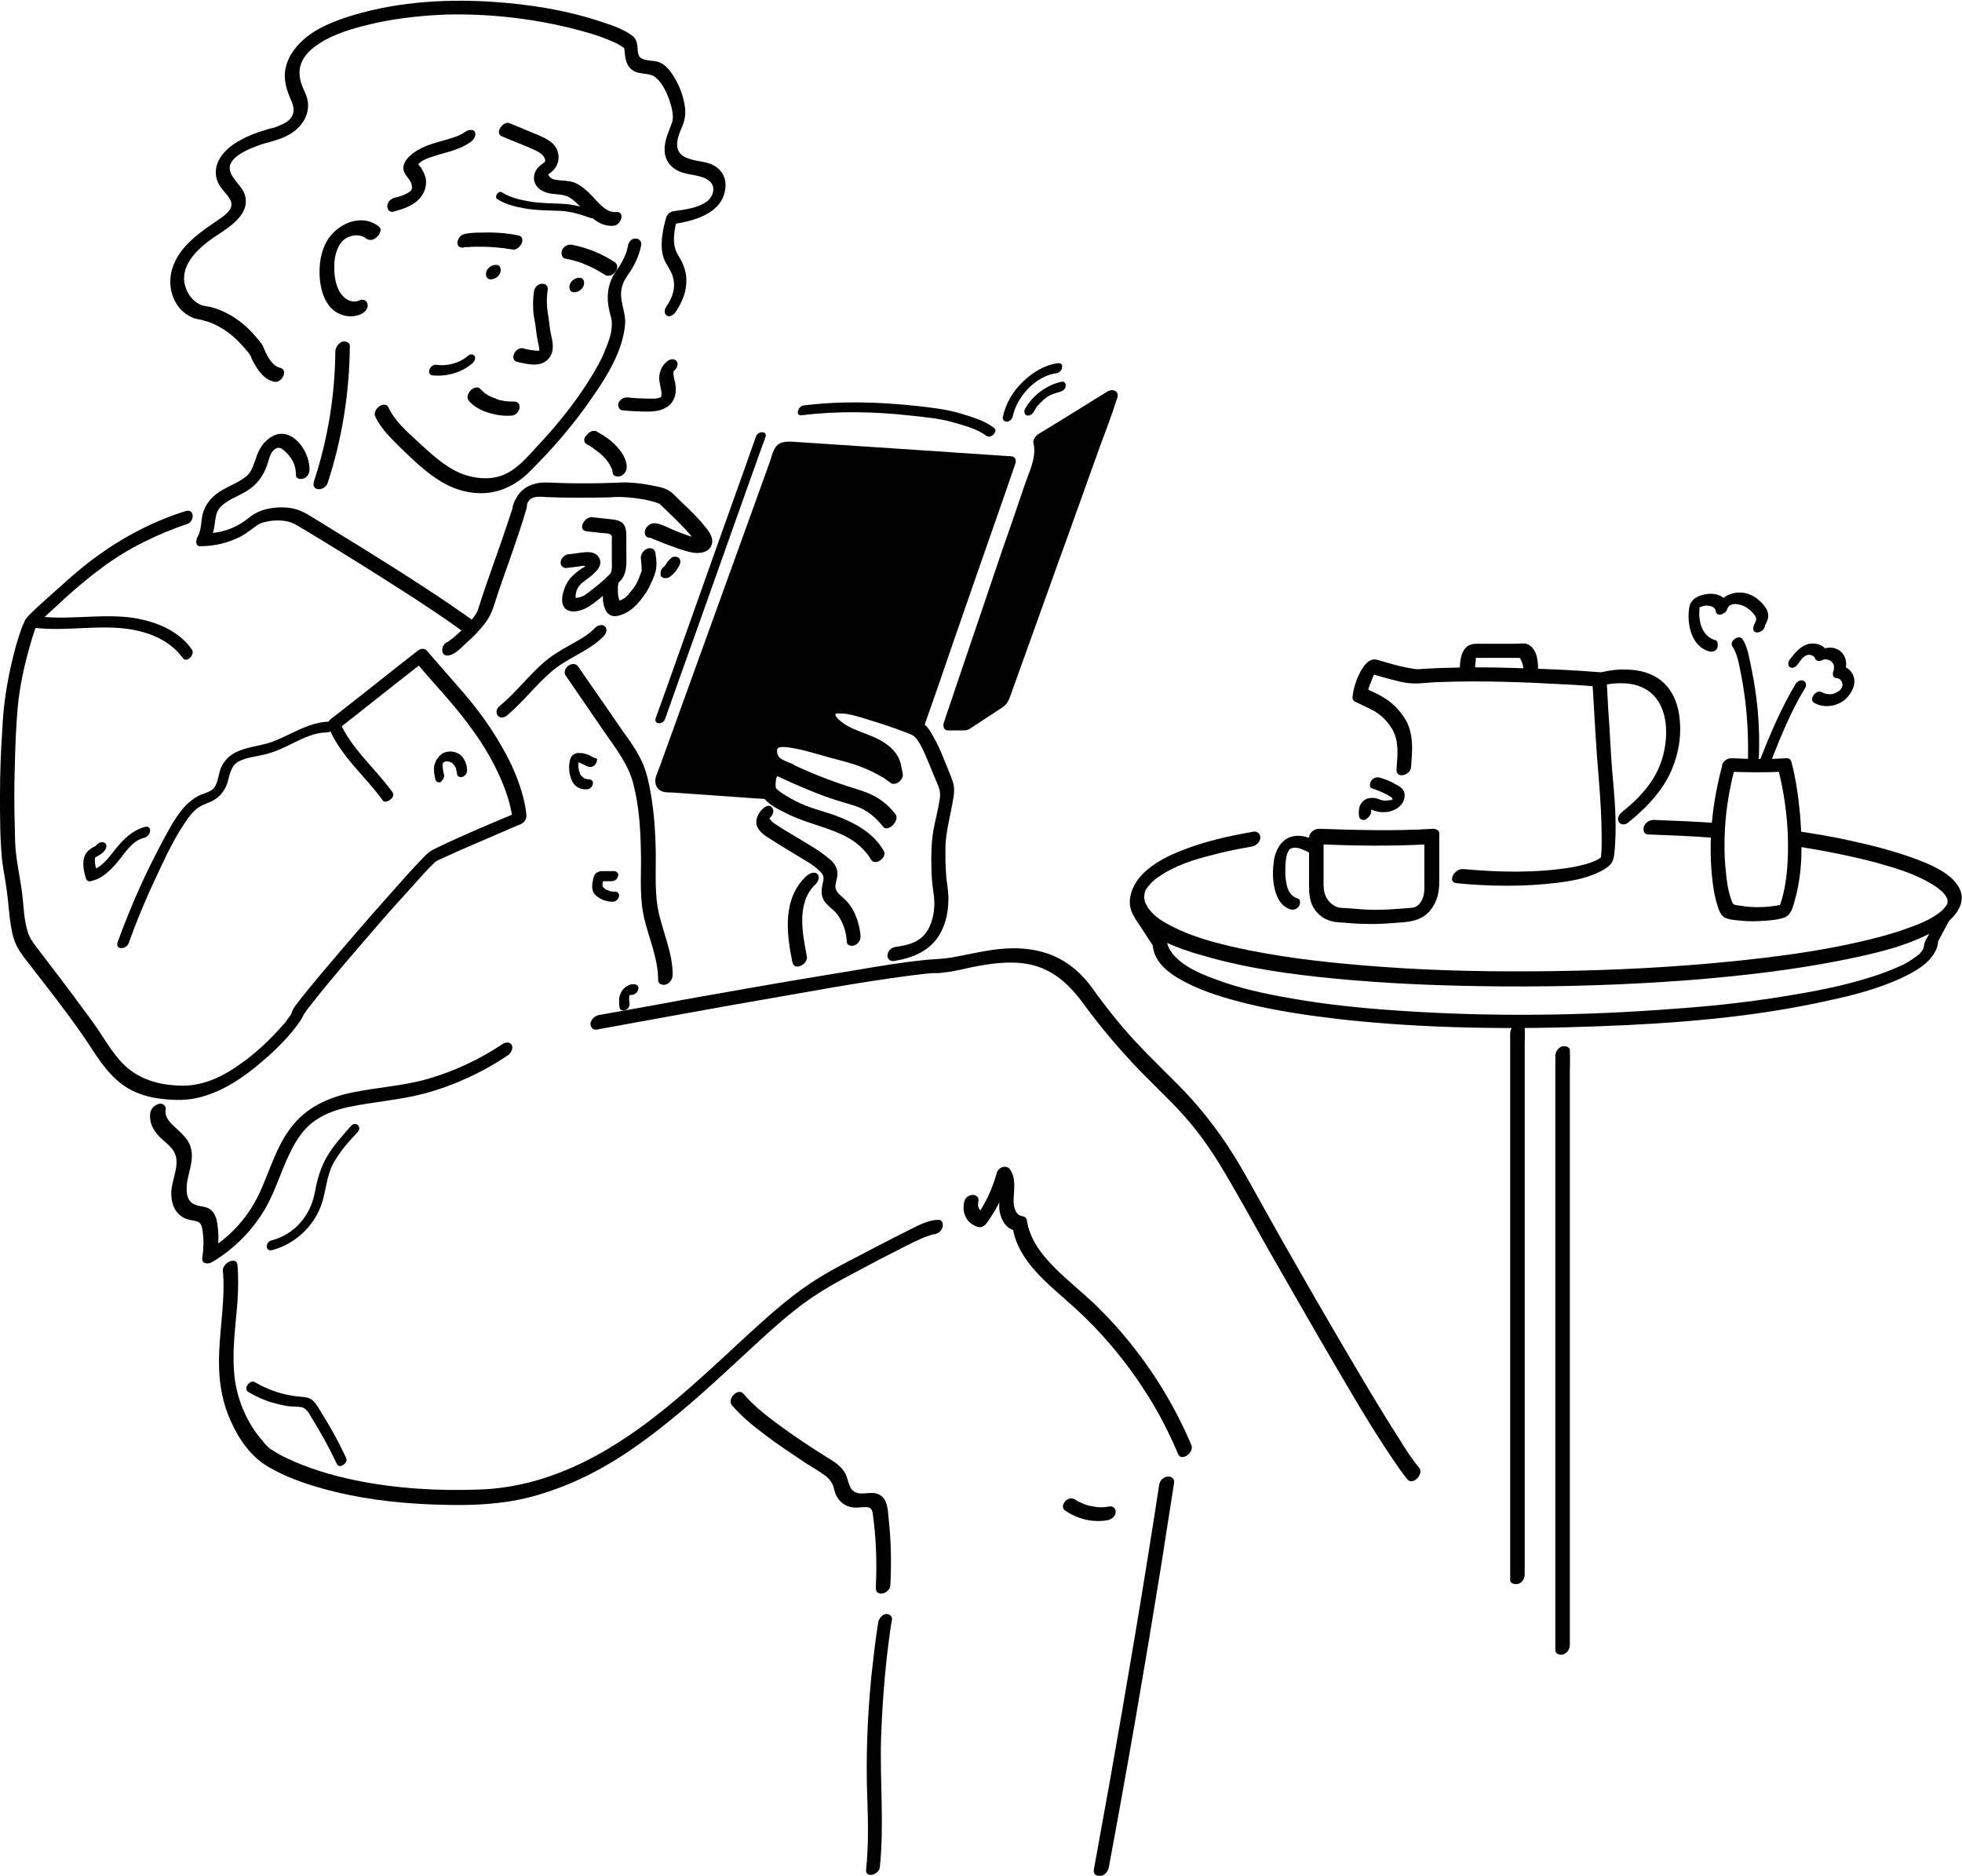 <?xml version="1.0" encoding="utf-8"?>
<!-- Generator: Adobe Illustrator 26.0.1, SVG Export Plug-In . SVG Version: 6.00 Build 0)  -->
<svg version="1.1" id="Illustration" xmlns="http://www.w3.org/2000/svg" xmlns:xlink="http://www.w3.org/1999/xlink" x="0px"
	 y="0px" viewBox="0 0 486.8 465.3" style="enable-background:new 0 0 486.8 465.3;" xml:space="preserve">
<g>
	<g>
		<path d="M83.6,181.1c6.3-4.9,12.5-9.9,18.8-14.8c0.9-0.7,1.8-1.4,2.7-2.1c-0.7,0-1.3,0-2,0c2.3,2.7,4.6,5.3,7,8
			c4.2,4.8,8.1,9.7,11.3,15.3c2,3.6,3.8,7.4,4.9,11.4c0.4,1.5,0.8,3.2,0.9,4.8c0.5-0.8,1-1.5,1.5-2.3c-6.7,2.8-13.4,5.6-19.9,8.7
			c-1,0.5-1.9,0.9-2.7,1.6c-0.7,0.6-1.2,1.2-1.8,1.8c-2.4,2.5-4.7,5.1-6.9,7.6c-6.1,6.8-12.1,13.8-18,20.8c-2,2.4-4,4.8-5.9,7.3
			c-0.5,0.7-1,1.4-1.2,2.3c0.2-0.6-0.1,0,0.1-0.2c0.2-0.3-0.2,0.3-0.3,0.5c-0.4,0.6-0.9,1.2-1.3,1.8c-0.2,0.2-0.3,0.4-0.7,0.8
			c-0.4,0.4-0.7,0.8-1.1,1.2c-0.8,0.9-1.7,1.8-2.6,2.7c-2,1.9-4,3.7-6.3,5.3c-4.6,3.4-9.8,6-15.7,5.7c-5.7-0.2-10.9-1.9-14.7-6.3
			c-1.6-1.8-2.9-3.8-4.2-5.8c-1.5-2.3-3.1-4.6-4.8-6.8c-3.5-4.8-7.1-9.5-10.7-14.2c-1.1-1.5-2.4-2.9-3-4.7c-1.1-3.1-1.1-6.7-1.5-9.9
			c-0.4-3-1-5.9-1.4-8.8c-0.3-2.2-0.4-4.5-0.4-6.7c-0.2-5.6-0.2-11.3,0-16.9c0.1-4.6,0.3-9.2,0.7-13.8c0.5-5.3,1.7-10.7,3.2-15.8
			c0.3-1.2,0.7-2.3,1.1-3.5c0.1-0.2,0.2-0.5,0.3-0.7c0-0.1,0.3-0.6,0.1-0.3c0.1-0.1,0.2-0.2,0.2-0.4c0.1-0.3-0.3,0.3,0,0
			c2.2-2.1,4.5-4.1,6.7-6.2c6.1-5.5,12.4-10.5,19.8-14.1c3.4-1.7,7-3.2,10.6-4.4c1.9-0.6,2-3.9-0.4-3.2c-7.7,2.4-15.2,6.3-21.7,11
			c-3.5,2.5-6.7,5.3-9.9,8.2c-2.4,2.2-4.9,4.3-7.1,6.5c-1.4,1.4-2,3.5-2.6,5.3c-1,3-1.7,6.1-2.4,9.3c-0.9,4.5-1.5,8.9-1.7,13.5
			C0.2,186.2,0,191.8,0,197.4c0,5.3,0,10.6,0.5,15.8c0.3,2.7,0.9,5.3,1.2,7.9c0.5,3.6,0.6,7.4,1.5,11c0.6,2.3,1.6,3.9,3,5.7
			c1.6,2.1,3.2,4.1,4.8,6.2c3.7,4.8,7.4,9.6,10.8,14.7c2.8,4.3,5.5,8.6,10,11.3c2.6,1.5,5.5,2.3,8.4,2.6c3.2,0.4,6.4,0.4,9.4-0.4
			c5.9-1.5,11.1-5.1,15.7-9.1c3.4-2.9,6.8-6.3,9.3-10c0.3-0.5,0.6-1,0.8-1.5c0.1-0.2,0.3-0.7,0.1-0.3c-0.2,0.3-0.1,0.2,0,0.1
			c-0.1,0.2-0.3,0.4,0,0.1c0.5-0.8,1.1-1.6,1.7-2.3c4.9-6.3,10.6-12.8,16.1-19.2c2.9-3.4,5.9-6.7,8.9-10c1.8-2,3.6-4.1,5.6-6
			c0.1-0.1,0.2-0.2,0.3-0.3c0.2-0.3-0.5,0.4-0.1,0.1c0.2-0.2,0.5-0.3,0.1-0.1c0.3-0.1,0.5-0.3,0.8-0.4c1.8-0.8,3.5-1.6,5.3-2.4
			c4.2-1.8,8.3-3.6,12.5-5.4c0.8-0.3,1.6-0.7,2.4-1c0.9-0.4,1.6-1.2,1.5-2.3c-0.1-1.4-0.4-2.8-0.7-4.1c-1-3.9-2.5-7.6-4.4-11.1
			c-3-5.6-6.7-10.8-10.9-15.6c-2.5-2.9-5-5.7-7.5-8.6c-0.4-0.5-0.9-1-1.3-1.5c-0.5-0.5-1.5-0.4-2,0c-6.3,4.9-12.5,9.9-18.8,14.8
			c-0.9,0.7-1.8,1.4-2.7,2.1c-0.7,0.5-1.4,1.5-1,2.4C81.8,181.6,83,181.6,83.6,181.1L83.6,181.1z"/>
	</g>
</g>
<g>
	<g>
		<path d="M97.3,196.4c-4.3-5.9-10.2-10.7-13.1-17.5c-0.6-1.5-3.1,0.3-2.6,1.7c3,7.1,9,11.9,13.4,18c0.4,0.6,1.5,0.1,1.9-0.3
			C97.6,197.8,97.8,197,97.3,196.4L97.3,196.4z"/>
	</g>
</g>
<g>
	<g>
		<path d="M110.2,192.3c-0.2-0.7-0.3-1.5-0.4-2.2c0-0.3,0,0.2,0,0c0-0.1,0-0.2,0-0.3c0-0.2,0.1-0.4,0.1-0.5c0,0-0.1,0.3,0,0.1
			c0,0,0-0.1,0-0.1c0-0.1,0.1-0.2,0.1-0.2c0,0-0.2,0.3-0.1,0.2c0,0,0-0.1,0.1-0.1c0,0,0.1-0.1,0.1-0.1c0.1-0.2-0.1,0.1-0.1,0.1
			c0,0,0.2-0.2,0.2-0.2c0.1-0.1-0.3,0.2-0.1,0.1c0,0,0.1,0,0.1-0.1c0,0,0.1-0.1,0.1-0.1c0,0-0.3,0.1-0.1,0.1c0.1,0,0.2-0.1,0.3-0.1
			c0.2-0.1-0.3,0.1-0.1,0c0,0,0.1,0,0.1,0c0.1,0,0.2,0,0.3,0c0.1,0-0.1,0-0.1,0c0,0,0.1,0,0.2,0c0.1,0,0.2,0,0.3,0
			c0,0,0.3,0.1,0.2,0c-0.2,0,0.1,0,0.2,0.1c0.2,0.1,0.3,0.2,0.5,0.2c0.2,0.1-0.2-0.1,0,0c0.1,0.1,0.1,0.1,0.2,0.2
			c0.1,0.1,0.3,0.3,0.4,0.5c0.1,0.1-0.1-0.1,0-0.1c0,0,0.1,0.2,0.1,0.2c0.1,0.1,0.1,0.2,0.2,0.3c0.1,0.2,0.2,0.4,0.2,0.6
			c0,0.1,0-0.1,0-0.1c0,0,0,0.2,0,0.2c0,0.1,0,0.2,0.1,0.3c0,0.2,0.1,0.5,0.1,0.7c0,0.7,0.9,0.9,1.4,0.7c0.7-0.3,1.1-0.9,1.1-1.6
			c0-1-0.3-2-0.8-2.8c-0.6-1-1.5-1.6-2.6-1.8c-1-0.2-2.3,0-3.1,0.7c-0.9,0.8-1.5,1.8-1.7,3c-0.1,1.1,0.1,2.1,0.3,3.1
			c0.1,0.3,0.2,0.5,0.5,0.7c0.3,0.1,0.6,0.1,0.9,0C109.6,193.7,110.3,193,110.2,192.3L110.2,192.3z"/>
	</g>
</g>
<g>
	<g>
		<path d="M82.1,179c-5.5,0-9.8,3.3-14.8,5.1c-4.4,1.5-9.9,1.2-12.3,6c-0.9,1.7-0.8,4.8-2.5,5.9c-1,0.7-2.3,0.9-3.4,1.5
			c-1.1,0.6-2.1,1.4-3,2.3c-1.8,1.9-3.2,4.2-4.4,6.4c-1.5,2.7-2.9,5.4-4.3,8.2c-3.1,6.3-5.8,12.7-8.2,19.3c-0.7,2,2.1,1.9,2.7,0.3
			c2-5.5,4.2-10.9,6.7-16.1c2.3-5,4.7-10.2,7.9-14.7c0.6-0.9,1.4-1.8,2.2-2.5c1-0.8,2.1-1.2,3.3-1.7c2.2-0.9,3.6-2.5,4.4-4.7
			c0.6-2,0.8-4.3,2.8-5.4c1.9-1,4.2-1.2,6.3-1.7c2.7-0.6,5.1-1.8,7.5-3c2.5-1.2,5.2-2.5,8-2.5c0.8,0,1.6-0.5,1.9-1.3
			C83.1,180,82.9,179,82.1,179L82.1,179z"/>
	</g>
</g>
<g>
	<g>
		<path d="M36.1,205.1c-3.2,0.8-5.5,3.1-7.5,5.6c-1.7,2.1-3.3,4.5-6,5.2c0.5,0.1,1,0.3,1.5,0.4c-0.4-1.1-0.7-2.5-0.5-3.6
			c0,0.1-0.1,0.1-0.1,0.1c0.1-0.1,0.2-0.1,0.3-0.2c0.2-0.1,0.4-0.2,0.7-0.4c0.6-0.3,1.2-0.8,1.6-1.4c0.4-0.6,0.5-1.5-0.3-1.8
			c-0.7-0.3-1.6,0.2-2,0.8c0.1-0.1,0.3-0.2,0,0c0,0-0.3,0.2-0.3,0.2c-0.2,0.1-0.7,0.3-0.9,0.5c-0.8,0.5-1.4,1.2-1.7,2.1
			c-0.5,1.7-0.1,3.8,0.5,5.5c0.2,0.6,1,0.6,1.5,0.4c3-0.8,5.2-3.3,7-5.6c1.5-1.9,3.2-4.4,5.7-5c0.8-0.2,1.5-0.8,1.6-1.6
			C37.4,205.6,36.9,204.9,36.1,205.1L36.1,205.1z"/>
	</g>
</g>
<g>
	<g>
		<path d="M37.3,276c-0.3,1.9,0.3,3.6,1.5,5.1c1.1,1.5,2.8,2.5,3.9,3.9c2.5,3.1,0,7.1-0.2,10.6c-0.1,3.2,1.1,6.2,4.5,7
			c0.7,0.2,1.6,0.2,2.3,0.6c0.8,0.5,0.9,1.6,1,2.4c0.3,2.2,0.2,4.3-0.1,6.4c-0.3,1.5,1.4,1.7,2.4,1.1c5.4-3.2,9.9-7.7,13.1-13.1
			c3-5.1,4.4-11,7.4-16.2c1.4-2.4,3.1-4.6,5.5-6.1c2.4-1.6,5.2-2.5,8-3.1c6.2-1.3,12.5-1.7,18.6-3.3c7.4-2,14.4-5.2,20.8-9.5
			c0.7-0.5,1.4-1.6,1-2.5c-0.4-0.9-1.6-0.8-2.3-0.3c-5.7,3.8-11.9,6.7-18.4,8.6c-6.2,1.8-12.5,2.1-18.8,3.4
			c-6,1.2-11.5,3.7-15.3,8.7c-3.6,4.7-5.2,10.5-7.6,15.8c-2.8,6.2-7.3,11.3-13.2,14.8c0.8,0.4,1.6,0.8,2.4,1.1
			c0.4-2.1,0.5-4.3,0.3-6.4c-0.2-1.8-0.4-4-2.1-5.1c-1.3-0.8-3.1-0.5-4.4-1.5c-1.1-0.8-1.3-2.3-1.3-3.5c0-3.7,2.3-7.1,0.8-10.9
			c-0.7-1.7-2.2-3-3.5-4.2c-1.3-1.2-2.8-2.6-2.5-4.5c0.2-0.9-0.6-1.6-1.5-1.5C38.3,274.1,37.5,275,37.3,276L37.3,276z"/>
	</g>
</g>
<g>
	<g>
		<path d="M55.3,315.2c0.6,6.6-0.6,13.2-0.9,19.8c-0.3,6,0.3,12,2.9,17.6c2,4.5,5,8.8,9.3,11.3c4.1,2.4,8.6,4,13.2,5.3
			c8.8,2.5,17.9,3.6,26.9,4c5.7,0.2,11.4,0.3,17.1-0.4c4.6-0.5,9.1-1.6,13.5-3.2c8.6-3,16.5-7.7,23.8-13.2
			c7.2-5.4,13.9-11.4,20.5-17.5c5.8-5.3,11.4-10.8,17.7-15.5c3-2.2,6.1-4.1,9.4-5.9c4.4-2.3,8.7-4.7,13.1-6.9
			c2.2-1.1,4.4-2.3,6.7-3.3c0.6-0.3,1.2-0.5,1.8-0.7c0.2-0.1,0.4-0.1,0.6-0.2c0.1,0-0.5,0.1-0.1,0c0.1,0,0.2,0,0.3-0.1
			c0.1,0,0.3,0,0.4-0.1c0.5-0.1,0,0,0,0c1,0,1.9-0.6,2.3-1.6c0.3-0.7,0.1-2-0.9-2c-2.4,0-4.7,1.2-6.9,2.3c-3,1.5-6,3-9,4.6
			c-4.5,2.4-9.1,4.6-13.5,7.3c-6.3,3.8-11.9,8.8-17.3,13.7c-6.3,5.8-12.5,11.7-19.1,17.2c-13.7,11.5-29.5,21.1-47.9,21.8
			c-10.4,0.4-20.9-0.2-31.1-2.3c-5.8-1.2-11.5-2.9-16.8-5.4c-1.3-0.6-2.6-1.3-3.8-2.1c-0.2-0.1-0.3-0.2-0.5-0.3c0.5,0.3,0.1,0.1,0,0
			c-0.7-0.6-1.3-1.2-1.8-1.9c-3.7-4.2-6.1-9.6-6.9-15.1c-0.9-6.4,0.1-12.9,0.6-19.3c0.2-3.1,0.3-6.3,0-9.4
			C58.6,311.6,55.2,313.3,55.3,315.2L55.3,315.2z"/>
	</g>
</g>
<g>
	<g>
		<path d="M148.1,255.4c3.1-0.6,6.2-1.1,9.3-1.7c7.4-1.3,14.7-2.7,22.1-4c8.6-1.5,17.1-3,25.7-4.5c6.9-1.2,13.8-2.3,20.7-3.2
			c1.9-0.2,3.7-0.5,5.6-0.6c0.4,0,0.2,0,0,0c0.5,0,0.9,0,1.4,0c0.8-0.1,1.7-0.2,2.5-0.3c2-0.3,4-0.8,5.9-1.2c4.6-0.9,9.3-1.6,14-0.7
			c6,1.2,10.1,5.1,13.6,9.9c4.3,5.9,9.1,11.5,14.2,16.8c4.8,4.9,9.8,9.4,14,14.9c4,5.1,7.1,10.6,10.3,16.2c2.7,4.7,5.3,9.5,8,14.2
			c5.8,10.1,11.6,20.3,17.5,30.3c4.5,7.7,9.1,15.4,14.2,22.7c0.7,1,1.4,1.9,2.1,2.8c1.3,1.6,4.2-1.3,2.9-2.9
			c-1.9-2.3-3.3-4.5-4.9-7.1c-2.5-3.9-4.9-7.8-7.3-11.8c-5.9-9.9-11.7-19.8-17.4-29.8c-2.9-5-5.7-10-8.5-15
			c-2.7-4.8-5.3-9.7-8.2-14.3c-3.9-6.2-8.5-12-13.7-17.2c-4.8-4.8-9.6-9.4-14-14.6c-2.5-3-4.9-6.1-7.1-9.2c-1.9-2.6-4.1-4.8-6.8-6.5
			c-4.4-2.8-9.6-3.6-14.7-3.3c-4.5,0.3-8.8,1.4-13.2,2.2c-2.3,0.4-4.1,0.4-6.4,0.6c-6,0.6-11.9,1.6-17.8,2.6
			c-8.5,1.4-17,2.8-25.5,4.3c-8,1.4-16,2.8-24,4.3c-4.5,0.8-8.9,1.6-13.4,2.4c-0.2,0-0.4,0.1-0.6,0.1c-1,0.2-1.9,1-2.1,2.1
			C146.5,254.8,147.1,255.6,148.1,255.4L148.1,255.4z"/>
	</g>
</g>
<g>
	<g>
		<path d="M217.9,402.4c-0.7,4.4-1.2,8.9-1.7,13.4c-1,10.2-1.4,20.4-1,30.6c0.2,5.8,0.3,11.5-0.3,17.3c-0.3,2.4,3.2,1.4,3.4-0.5
			c1.1-10.6,0-21.3,0.3-31.9c0.3-8.3,0.9-16.6,2-24.8c0.2-1.5,0.4-3.1,0.7-4.6c0.2-0.9-0.6-1.6-1.5-1.5
			C218.9,400.5,218.1,401.5,217.9,402.4L217.9,402.4z"/>
	</g>
</g>
<g>
	<g>
		<path d="M287.6,368.4c-3.8,24.8-8,49.6-12.4,74.4c-1.3,7-2.5,14-3.8,21c-0.2,1,0.6,1.7,1.6,1.6c1-0.1,1.9-1.1,2.1-2.1
			c4.6-24.7,8.9-49.5,12.9-74.3c1.1-7,2.2-14,3.3-21.1c0.2-1-0.6-1.7-1.6-1.6C288.6,366.4,287.7,367.4,287.6,368.4L287.6,368.4z"/>
	</g>
</g>
<g>
	<g>
		<path d="M181.6,348.6c2.3,2.7,5.1,5,7.9,7.1c3.4,2.6,6.9,4.9,10.5,7.3c1.6,1,3.3,2,4.8,3.1c0.7,0.5,1.3,1.2,1.7,2
			c0.5,1,0.5,2.1,1.1,3.1c1,1.8,2.7,2.8,4.8,2.8c0.9,0,1.9-0.2,2.8-0.1c1.1,0.1,1.3,1,1.4,2c0.8,5.9,1,11.9,0.7,17.9
			c-0.1,2.6,3.5,1.5,3.6-0.5c0.3-5.5,0.2-10.9-0.4-16.4c-0.2-2.1-0.2-5-2.3-6.1c-1.8-1-3.8,0.1-5.7-0.5c-2.1-0.7-1.9-3.4-2.9-5
			c-1.1-1.8-2.8-2.8-4.6-3.9c-3.7-2.3-7.3-4.7-10.9-7.3c-3.4-2.5-6.9-5.1-9.6-8.3C183.2,344.1,180.3,347,181.6,348.6L181.6,348.6z"
			/>
	</g>
</g>
<g>
	<g>
		<path d="M239.3,297.9c-0.8,2.9,0.5,5.7,3.5,6.5c0.8,0.2,1.7-0.5,2.1-1.1c2.6-3.6,4.5-7.6,5.7-11.9c-1.1,0.3-2.2,0.6-3.3,0.9
			c1.6,2.4,0.3,5.4,0.7,8.1c0.4,2.3,1.7,4.7,4.3,4.9c-0.4-0.4-0.7-0.7-1.1-1.1c1.3,8.9,9.1,14.4,15.3,20.1
			c7.1,6.4,13.2,13.8,18.3,21.9c2.9,4.6,5.4,9.5,7.5,14.5c0.8,2,4.1-0.4,3.3-2.2c-3.7-8.8-8.6-17-14.5-24.5
			c-2.9-3.7-6.2-7.3-9.6-10.6c-3.2-3-6.6-5.7-9.7-8.8c-3.3-3.3-6.3-7.1-7-11.8c-0.1-0.6-0.5-1-1.1-1.1c-1.9-0.2-2.3-2.7-2.2-4.3
			c0.1-2.5,0.6-5.1-0.9-7.3c-0.9-1.3-3-0.5-3.3,0.9c-1.1,4-2.8,7.6-5.2,11c0.7-0.4,1.4-0.8,2.1-1.1c-0.9-0.2-1.8-1.5-1.5-2.5
			C243.4,295.8,239.9,295.9,239.3,297.9L239.3,297.9z"/>
	</g>
</g>
<g>
	<g>
		<path d="M118.3,154.6c-9.3-6.7-19-12.8-28.8-18.9c-3.7-2.3-7.5-4.6-11.2-6.9c-2.4-1.5-4.3-2.7-7.3-2.9c-3.3-0.2-6.6,0.4-9.2,2.5
			c-3,2.5-6.8,3.9-10.7,3.9c0.2,0.8,0.5,1.6,0.7,2.3c0.9-1.5,1.3-3.1,1.5-4.8c0.2-1.3,0.3-2.8,1.2-3.8c1.6-1.9,4.4-2.8,6.4-4
			c2.8-1.6,4.5-3.9,5.5-7c0.4-1.3,0.8-3.2,2.2-3.8c0.4-0.2,0.7-0.1,1.1,0c0.2,0.1,0.4,0.2,0.3,0.2c2.1,1.5,3.5,3.8,3.4,6.4
			c0,1,1.2,1.2,1.9,0.9c1-0.3,1.5-1.3,1.5-2.3c0-4.9-5-11.5-10.1-7.6c-1.7,1.3-2.6,3-3.2,4.9c-0.6,1.6-1,3.2-2.3,4.4
			c-2.3,1.9-5.3,2.7-7.6,4.5c-1.5,1.2-2.6,2.7-3.2,4.5c-0.6,1.9-0.3,4.3-1.4,6.1c-0.4,0.7-0.6,2.4,0.7,2.3c3.5,0,6.9-0.8,10-2.4
			c1.5-0.8,2.8-1.9,4.1-2.8c1-0.7,2.3-0.9,3.5-1.1c1.8-0.2,4-0.1,5.6,0.7c0.8,0.4,1.5,0.9,2.3,1.3c8.3,5,16.5,10.1,24.6,15.3
			c5.3,3.4,10.6,6.9,15.7,10.6c0.8,0.6,1.7,0.3,2.4-0.3C118.5,156.5,119.1,155.2,118.3,154.6L118.3,154.6z"/>
	</g>
</g>
<g>
	<g>
		<path d="M140.3,167.5c3.2,4.7,6.4,9.3,9.6,14c2.9,4.2,6.1,8.2,7.3,13.2c1.3,5.1,1.7,10.6,1.8,15.9c0.2,5.4-0.4,10.8,0.6,16.1
			c1.1,5.5,3.7,10.7,3.7,16.5c0,1,1.3,1.3,2,1c1-0.4,1.6-1.4,1.6-2.4c0-5.1-2.1-9.8-3.3-14.7c-1.3-5.2-0.8-10.6-0.9-15.9
			c-0.1-5.4-0.5-11-1.6-16.3c-0.5-2.5-1.2-5-2.5-7.3c-1.2-2.3-2.7-4.3-4.2-6.4c-3.6-5.3-7.3-10.5-10.9-15.8
			c-0.6-0.8-1.5-0.9-2.4-0.3C140.6,165.3,139.7,166.6,140.3,167.5L140.3,167.5z"/>
	</g>
</g>
<g>
	<g>
		<path d="M147.8,188.1c-0.5-0.1-0.9-0.4-1.3-0.6c-0.5-0.3-1-0.4-1.6-0.6c-0.5-0.1-1.1-0.1-1.6-0.1c-0.8,0.1-1.6,0.7-1.8,1.5
			c-0.2,0.5-0.2,1.1-0.3,1.6c0,0.6,0,1.2,0.1,1.8c0.2,1,0.5,2.1,1.2,2.9c0.8,0.9,2,1.3,3.2,1.2c0.7,0,1.4-0.8,1.4-1.4
			c0.1-0.7-0.4-1.1-1.1-1.1c0.3,0-0.1,0-0.2,0c-0.1,0-0.2,0-0.4-0.1c0.2,0-0.1,0-0.1,0c-0.1,0-0.2-0.1-0.3-0.1
			c-0.1,0-0.2-0.1-0.3-0.2c-0.2-0.1,0.1,0.1-0.1-0.1c-0.2-0.2-0.3-0.3-0.5-0.5c0-0.1,0-0.1,0,0c0-0.1-0.1-0.1-0.1-0.2
			c-0.1-0.1-0.1-0.2-0.1-0.3c0-0.1-0.1-0.2-0.1-0.3c0,0-0.1-0.3-0.1-0.1c-0.1-0.5-0.2-1-0.2-1.6c0-0.1,0-0.3,0-0.4
			c0,0.2,0-0.2,0-0.2c0-0.3,0.1-0.5,0.1-0.8c0-0.1,0-0.1,0,0.1c0.1-0.2,0-0.1-0.2,0.3c-0.2,0.1-0.4,0.2-0.6,0.3c0.1,0,0.1,0,0.2,0
			c-0.2,0,0.1,0,0.1,0c0.1,0,0.2,0,0.3,0c0.1,0,0.2,0,0.3,0.1c0.1,0,0.1,0,0.1,0c0.1,0,0.1,0,0.2,0.1c0.2,0.1,0.5,0.2,0.7,0.3
			c0.4,0.2,0.9,0.5,1.3,0.6c0.7,0.2,1.4-0.1,1.8-0.7c0.2-0.3,0.3-0.6,0.3-0.9C148.3,188.5,148.1,188.1,147.8,188.1L147.8,188.1z"/>
	</g>
</g>
<g>
	<g>
		<path d="M152.5,216.1c-0.9,0-1.8,0-2.7,0c-0.3,0-0.6,0-0.8,0c-0.4,0.1-0.9,0.3-1.2,0.6c-0.5,0.5-0.6,1.2-0.7,1.8
			c-0.2,0.9-0.3,1.9,0.1,2.8c0.4,0.8,1.2,1.3,1.9,1.7c0.8,0.4,1.8,0.7,2.8,0.7c0.7,0,1.4-0.4,1.6-1.1c0.1-0.3,0.2-0.6,0-0.9
			c-0.1-0.2-0.4-0.5-0.7-0.5c-0.4,0-0.8,0-1.2-0.1c-0.1,0-0.1,0-0.2,0c0.1,0,0.1,0,0,0c-0.1,0-0.2-0.1-0.2-0.1
			c-0.2-0.1-0.4-0.2-0.6-0.2c-0.2-0.1-0.4-0.2-0.5-0.3c-0.1-0.1-0.1-0.1,0,0c0,0-0.1-0.1-0.1-0.1c-0.1-0.1-0.1-0.1-0.2-0.2
			c-0.1-0.1-0.2-0.1-0.2-0.2c0,0-0.1-0.1-0.1-0.1c0,0,0,0.1,0.1,0.1c0,0-0.2-0.3-0.1-0.3c0,0.1,0,0.1,0,0c0,0,0-0.1,0-0.1
			c0-0.1,0-0.2,0-0.3c-0.1,0.3,0,0,0-0.1c0-0.2,0.1-0.4,0.1-0.7c0-0.2,0.1-0.5,0.1-0.7c0,0,0-0.1,0-0.1c0,0.2-0.1,0.2,0,0.1
			c-0.3,0.6-0.6,0.9-1.1,0.8c0.1,0,0.1,0,0.2,0c1,0,1.9,0,2.9,0c0.7,0,1.4-0.4,1.6-1.1c0.1-0.3,0.2-0.6,0-0.9
			C153,216.3,152.8,216.1,152.5,216.1L152.5,216.1z"/>
	</g>
</g>
<g>
	<g>
		<path d="M156.2,249c-0.1-0.5-0.1-0.9-0.1-1.4c0,0.1,0,0.2,0,0.3c0-0.3,0-0.6,0.1-0.9c0,0.1-0.1,0.2-0.1,0.3c0-0.2,0.1-0.4,0.2-0.5
			c-0.1,0.1-0.1,0.2-0.2,0.3c0.1-0.1,0.2-0.3,0.2-0.4c-0.1,0.1-0.2,0.2-0.2,0.3c0.1-0.1,0.2-0.2,0.3-0.3c-0.1,0.1-0.2,0.2-0.3,0.2
			c0.1-0.1,0.2-0.2,0.3-0.2c-0.1,0.1-0.2,0.1-0.3,0.2c0.1-0.1,0.2-0.1,0.4-0.1c-0.1,0-0.2,0.1-0.3,0.1c0.1,0,0.2,0,0.4-0.1
			c-0.1,0-0.2,0-0.3,0c0.1,0,0.2,0,0.3,0c0.3,0.1,0.7-0.1,1-0.3c0.3-0.2,0.6-0.5,0.7-0.9c0.1-0.3,0.2-0.6,0-0.9
			c-0.2-0.3-0.4-0.4-0.7-0.5c-1.3-0.3-2.8,0.7-3.4,1.8c-0.3,0.6-0.6,1.3-0.6,2c0,0.6,0,1.2,0.1,1.9c0.1,0.7,0.8,0.9,1.4,0.7
			C155.7,250.4,156.3,249.7,156.2,249L156.2,249z"/>
	</g>
</g>
<g>
	<g>
		<path d="M6.9,155.5c7.6,1.3,15.3-0.3,22.9,0.3c5.9,0.5,12,2.5,15.6,7.5c0.9,1.2,3.1-0.9,2.2-2.2c-3.6-5.1-9.9-7.3-15.9-8
			c-7.9-0.8-15.8,0.9-23.6-0.4C6.5,152.5,5.1,155.2,6.9,155.5L6.9,155.5z"/>
	</g>
</g>
<g>
	<g>
		<path d="M222.2,202c-0.9-1.2-2-2.3-3.2-3.2c-2.6-2-5.4-2.7-8.5-3.7c-5.3-1.7-10.4-3.8-15.4-6.2c-0.8-0.4-1.7-0.7-2.2-1.5
			c-0.2-0.3-0.3-0.5-0.3-0.9c0-0.2,0.1-0.4,0.2-0.6c0.1-0.2,0.2-0.4,0.3-0.5c0.3-0.4,0.3-0.5,0.1-0.1c-0.2,0.1-0.1,0.3-0.2,0.2
			c0.1,0.1,0.1-0.1,0.2-0.1c0.3,0,0.6-0.1,0.9-0.1c1.1,0,2.2,0.2,3.3,0.4c2.2,0.4,4.4,1.1,6.6,1.7c2.3,0.7,4.6,1.2,6.9,1.9
			c2.7,0.8,5.3,1.9,7.7,3.3c0.4,0.2,0.8,0.4,1.1,0.7c0.1,0.1,0.8,0.5,0.5,0.3c0.2,0.2,0.4,0.3,0.6,0.5c1.3,1.1,3.4-0.6,3.2-2.1
			c-0.3-2.2-1.3-4.3-3.1-5.7c-1.9-1.5-4.1-1.9-6.3-2.8c-2-0.8-3.9-2.2-5.5-3.7c-0.7-0.6-1.4-1.3-2-2.1c-0.2-0.2-0.4-0.5-0.5-0.7
			c-0.1-0.1-0.1-0.4-0.2-0.5c0,0,0.1,0.1,0,0.2c-0.4,0.5-0.5,0.4,0,0.4c0.5,0,1.1-0.1,1.6-0.1c0.7,0,1.4,0,2.1,0.1
			c1.6,0.3,3.1,0.7,4.6,1.2c3.6,1.1,7.1,2.2,10.6,3.6c1.2,0.5,1.4,0.5,2.2,1.5c1.1,1.5,1.9,3.4,2.6,5.1c0.8,1.8,1.5,3.7,2.3,5.5
			c0.6,1.4,1,2.4,0.8,4c-0.4,2.7-1.1,5.3-1.6,7.9c-0.5,3-0.6,6.1-0.5,9.2c0,2.1,0.2,4.2,0.5,6.3c0.4,2.5,0.3,4.9-0.5,7.3
			c-0.6,1.7-1.3,2.9-2.6,4c-1.7,1.4-4.1,1.9-6.3,2.2c-1,0.1-1.9,1-2,2c-0.1,0.9,0.6,1.6,1.5,1.5c4.7-0.7,9.1-2.5,11.5-6.7
			c1.7-2.9,2.2-6.3,2.1-9.6c-0.1-1.5-0.3-2.9-0.5-4.3c-0.2-2.8-0.3-5.6-0.2-8.4c0.2-3.2,1-6.3,1.6-9.5c0.4-2.1,0.9-4.3,0.1-6.3
			c-0.6-1.7-1.3-3.3-2-5c-0.8-2.1-1.7-4.1-2.8-6c-0.7-1.3-1.6-2.8-3-3.4c-3.3-1.6-7-2.6-10.5-3.6c-3.6-1.1-7.4-2.5-11.3-1.7
			c-2.4,0.5-4.9,2.8-3.7,5.4c1,2.1,3.2,3.9,5,5.3c1.1,0.8,2.3,1.6,3.6,2.2c1.3,0.6,2.6,0.8,3.9,1.3c2.5,1,4.3,2.7,4.8,5.5
			c1.1-0.7,2.1-1.4,3.2-2.1c-2.6-2.2-6.1-3.7-9.3-4.8c-2.7-0.9-5.4-1.5-8.1-2.3c-2.4-0.7-4.9-1.5-7.4-2c-2-0.4-4.4-0.8-6.4,0
			c-2.4,1-4.1,4.6-3,7.1c0.9,2,3.2,2.8,5,3.7c2.8,1.3,5.6,2.5,8.4,3.6c2,0.8,4.1,1.5,6.1,2.1c1.9,0.6,3.8,1,5.6,2
			c1.8,1,3.5,2.6,4.8,4.3C220.4,206.4,223.3,203.6,222.2,202L222.2,202z"/>
	</g>
</g>
<g>
	<g>
		<path d="M190.4,190.9c-1.8,2.2-2.8,4.8-0.8,7.2c1.6,1.9,4.2,3,6.4,4.1c4.7,2.2,9.9,3.1,14.4,5.6c2.2,1.2,4.4,3.2,5.7,5.4
			c1,1.8,4.1-0.5,3.2-2.1c-2.7-4.7-7.5-7.1-12.3-8.9c-2.3-0.8-4.7-1.4-7-2.3c-1.8-0.7-3.5-1.6-5.1-2.6c-1-0.6-2.1-1.3-2.7-2.2
			c-0.7-1.1,0.3-2.1,1-2.9c0.5-0.7,0.5-1.8-0.3-2.2C191.9,189.5,191,190.3,190.4,190.9L190.4,190.9z"/>
	</g>
</g>
<g>
	<g>
		<path d="M189.3,200.6c-1.2,1.1-2,2.7-1.5,4.3c0.6,1.6,2.3,2.6,3.6,3.4c2.9,1.9,5.9,3.6,8.8,5.4c1.2,0.7,2.3,1.5,3.3,2.5
			c0.8,0.8,1,1.4,0.7,2.6c-0.3,1.4-0.6,2.7,0,4.1c0.7,1.7,2.5,2.5,3.6,4c1.4,1.9,2.2,4.4,2.3,6.7c0,1,1.2,1.2,1.9,0.9
			c0.9-0.3,1.6-1.3,1.5-2.3c-0.1-1.8-0.6-3.7-1.3-5.3c-0.6-1.5-1.6-2.9-2.8-4c-1.1-1-2.3-1.8-2.1-3.4c0.2-1.2,0.7-2.4,0.4-3.6
			c-0.3-1.2-1-2.1-1.9-2.8c-2.3-2-5.2-3.6-7.8-5.2c-1.5-0.9-3.1-1.8-4.6-2.8c-0.7-0.5-1.6-0.9-2.1-1.6c-0.1-0.1-0.2-0.2-0.3-0.3
			c-0.1-0.1-0.1-0.5-0.1-0.3c0,0.3,0.1-0.1,0.3-0.2c0.6-0.6,1-1.7,0.3-2.4C191,199.5,189.9,200,189.3,200.6L189.3,200.6z"/>
	</g>
</g>
<g>
	<path d="M190.9,196.6l-24.9-1.8c-1-0.1-1.6-1.1-1.3-2l29.1-80.8c0.2-0.5,0.6-0.7,1.1-0.7l55.7,3.7l-22.9,65.6c0,0-17-7.3-20.1-5.5
		c-3.1,1.8-2.6,4.1,0.8,6.3c3.4,2.2,13.8,3.9,13.6,10.5c-3.1-3-17.2-8.1-20.6-8.4c-1.5-0.1-9.7-1.3-10.2,2.9
		c-0.5,4.2,4.5,4.9,4.5,4.9S189.9,188.7,190.9,196.6z"/>
	<g>
		<path d="M191.5,194.9c-6-0.4-12-0.9-18-1.3c-2.3-0.2-4.6-0.2-6.9-0.5c-0.2,0-0.4-0.3-0.4-0.1c0-0.1,0.1-0.2,0.1-0.3
			c0.1-0.4,0.3-0.9,0.5-1.3c4.1-11.5,8.3-22.9,12.4-34.4c4.7-13.2,9.5-26.4,14.2-39.5c0.5-1.5,1.1-3,1.6-4.5
			c0.1-0.2,0.3-0.6,0.3-0.8c-0.1,0.8-1.8,0.6-0.7,0.8c1.7,0.3,3.5,0.2,5.2,0.3c3.2,0.2,6.4,0.4,9.5,0.6c13.2,0.9,26.5,1.8,39.7,2.6
			c0.3,0,0.5,0,0.8,0.1c-0.3-0.6-0.6-1.3-0.9-1.9c-2.6,7.4-5.2,14.8-7.7,22.2c-4.1,11.8-8.2,23.6-12.3,35.3
			c-0.9,2.7-1.9,5.4-2.8,8.1c0.9-0.5,1.8-0.9,2.6-1.4c-5.2-2.2-10.7-4.4-16.3-5.6c-1.3-0.3-2.7-0.5-4-0.3c-2,0.4-4.1,2.2-4.5,4.2
			c-1,4.3,4.9,6.4,8,7.6c3,1.2,8.4,3.1,8.3,7.1c1-0.5,2-1.1,3.1-1.6c-2.3-2.1-5.6-3.4-8.4-4.6c-3.4-1.4-7-2.7-10.6-3.7
			c-4.6-1.2-14.5-2-15,4.7c-0.3,3.4,2.4,5.6,5.6,6.1c1.5,0.2,3.5-2.5,1.7-3.3c-1.3-0.6-2.8-0.7-4.2-0.2c-3.2,1.2-3.6,4.9-3.3,7.9
			c0.2,2.2,3.6,0.5,3.4-1.3c-0.1-1.2-0.1-2.2,0.2-3.3c0,0,0.1-0.3,0,0c0.1-0.3-0.2,0.1,0.1-0.1c0.1-0.1,0.1,0,0.2,0
			c0.1,0,0.5,0,0.1,0c0.1,0,0.3,0,0.4,0c0.2,0,0.5,0.1,0.7,0.1c0.1,0-0.2,0,0.2,0.1c0.1,0,0.2,0.1,0.2,0.1c0.6-1.1,1.1-2.2,1.7-3.3
			c-0.7-0.1-1-0.2-1.7-0.6c-1-0.5-1.8-1.4-1.8-2.6c0-0.3,0-0.5,0.1-0.7c0,0.1,0.1,0,0.2-0.1c-0.3,0.2,0.4-0.2,0.2-0.1
			c0.3-0.1,0.6-0.2,0.9-0.3c1.2-0.3,2.6-0.3,3.8-0.3c5.1,0.2,9.9,2.1,14.6,4.1c2.7,1.1,5.9,2.3,8,4.2c1.1,1,3-0.3,3.1-1.6
			c0.1-3.9-2.5-6.4-5.7-8.1c-2.7-1.4-5.9-2.1-8.5-3.8c-0.5-0.4-2.4-1.6-2.2-2.5c0-0.2,0.1-0.2,0.2-0.3c0.2-0.2,0.6-0.3,0.7-0.5
			c-0.1,0.1-0.3,0.2-0.4,0.2c0.6,0.1,0.6-0.1,1.1-0.1c0.7,0,1.4,0.2,2,0.3c3.2,0.6,6.3,1.7,9.3,2.9c2.1,0.8,4.2,1.6,6.3,2.5
			c1,0.4,2.3-0.4,2.6-1.4c2.6-7.4,5.2-14.8,7.7-22.2c4.1-11.8,8.2-23.6,12.3-35.3c0.9-2.7,1.9-5.4,2.8-8.1c0.3-0.8,0.1-1.8-0.9-1.9
			c-4-0.3-7.9-0.5-11.9-0.8c-8-0.5-16-1.1-24-1.6c-6-0.4-12-0.8-18.1-1.2c-2-0.1-4-0.2-5,2.1c-0.4,0.8-0.6,1.7-0.9,2.6
			c-1.8,5-3.6,10-5.4,15c-2.7,7.5-5.4,14.9-8.1,22.4c-2.7,7.5-5.4,14.9-8.1,22.4c-1.9,5.2-3.7,10.3-5.6,15.5c-0.4,1-0.7,1.9-1.1,2.9
			c-0.6,1.8,0.1,3.7,2.2,4c0.6,0.1,1.3,0.1,1.9,0.1c7.1,0.5,14.1,1,21.2,1.5c0.6,0,1.2,0.1,1.8,0.1c1,0.1,1.9-0.6,2.2-1.5
			C192.7,196.1,192.5,195,191.5,194.9z"/>
	</g>
</g>
<g>
	<path d="M239.9,179.4l8.5-5.6l27-75.2l-17.2,10.6c0,0,0.7,2.7-0.6,6.4c-1.3,3.7-21.8,63.8-21.8,63.8H239.9z"/>
	<g>
		<path d="M240.6,180.8c2.7-1.8,5.4-3.5,8.1-5.3c1.3-0.9,1.6-1.8,2.1-3.2c1.8-5.1,3.7-10.2,5.5-15.3c2.9-8,5.7-16,8.6-23.9
			c2.7-7.5,5.4-15.1,8.1-22.6c1.4-3.8,2.9-7.6,4.1-11.5c0-0.1,0-0.1,0.1-0.2c0.6-1.7-1-2.5-2.4-1.7c-5.7,3.5-11.4,7.1-17.2,10.6
			c-0.6,0.4-1.4,1.4-1.2,2.2c0.9,3.4-1.1,7.3-2.2,10.5c-1.7,5-3.4,10.1-5.2,15.1c-4,11.8-8,23.6-12,35.4c-0.9,2.8-1.9,5.5-2.8,8.3
			c-0.3,0.8-0.1,2,1,2c1.3,0,2.7,0,4,0c1,0,2-0.6,2.4-1.6c0.3-0.8,0.1-2-1-2c-1.3,0-2.7,0-4,0c0.3,0.7,0.7,1.4,1,2
			c2.6-7.6,5.2-15.2,7.8-22.8c4-11.7,7.9-23.3,11.9-35c1.4-4,3.9-9,2.8-13.3c-0.4,0.7-0.8,1.4-1.2,2.2c5.7-3.5,11.4-7.1,17.2-10.6
			c-0.8-0.6-1.6-1.1-2.4-1.7c-3.1,8.5-6.1,17-9.2,25.6c-4.8,13.5-9.7,26.9-14.5,40.4c-1.1,3.1-2.2,6.1-3.3,9.2
			c0.3-0.4,0.7-0.8,1-1.2c-2.8,1.9-5.7,3.7-8.5,5.6c-0.8,0.5-1.5,1.6-1,2.6C238.6,181.4,239.8,181.3,240.6,180.8z"/>
	</g>
</g>
<g>
	<g>
		<path d="M263.4,94.7c-3.7,0.8-7.1,3.3-9,6.6c-0.3,0.5-0.4,1.3,0.2,1.7c0.6,0.3,1.5-0.2,1.8-0.7c0.2-0.3,0.4-0.7,0.6-1
			c0.1-0.2,0.2-0.3,0.3-0.5c0,0,0.3-0.3,0.1-0.1c0.1-0.1,0.1-0.1,0.2-0.2c0.3-0.3,0.5-0.6,0.8-0.8c0.1-0.1,0.3-0.3,0.4-0.4
			c0.3-0.3-0.2,0.2,0.1-0.1c0.1-0.1,0.2-0.1,0.2-0.2c0.3-0.2,0.6-0.5,1-0.7c0.2-0.1,0.3-0.2,0.5-0.3c0.2-0.1-0.3,0.1,0,0
			c0.1,0,0.2-0.1,0.3-0.1c0.4-0.2,0.7-0.3,1.1-0.4c0.2-0.1,0.4-0.1,0.6-0.2c0.1,0,0.3-0.1,0.1,0c0.1,0,0.2-0.1,0.3-0.1
			c0.7-0.2,1.4-0.7,1.4-1.4C264.5,95.2,264.1,94.5,263.4,94.7L263.4,94.7z"/>
	</g>
</g>
<g>
	<g>
		<path d="M262.5,90.1c-3.2,0.4-6.2,2.2-8.5,4.4c-2.6,2.4-4.5,5.6-5.2,9c-0.1,0.7,0.5,1.2,1.1,1.1c0.7-0.1,1.3-0.7,1.4-1.4
			c0.6-2.8,2.2-5.2,4.2-7.2c1.8-1.7,4.1-3.1,6.6-3.4c0.7-0.1,1.4-0.8,1.4-1.4C263.7,90.5,263.2,90,262.5,90.1L262.5,90.1z"/>
	</g>
</g>
<g>
	<g>
		<path d="M246.7,106.2c-2.4-1.9-5.7-2.8-8.6-3.7c-3.5-1-7.1-1.4-10.7-1.8c-9.4-1-18.7-1.3-28.1-0.1c-1.3,0.2-2.1,2.7-0.3,2.4
			c9-1.1,18-0.9,27,0.1c3.6,0.4,7.2,0.7,10.6,1.7c2.7,0.8,5.9,1.6,8.1,3.3C245.8,109,247.7,107,246.7,106.2L246.7,106.2z"/>
	</g>
</g>
<g>
	<g>
		<path d="M187.6,108.2c-2.8,7.9-5.6,15.8-8.4,23.6c-4.5,12.6-8.9,25.1-13.4,37.7c-1,2.9-2.1,5.8-3.1,8.6c-0.6,1.7,1.8,1.7,2.3,0.3
			c2.8-7.9,5.6-15.8,8.4-23.6c4.5-12.6,8.9-25.1,13.4-37.7c1-2.9,2.1-5.8,3.1-8.6C190.5,106.8,188.1,106.9,187.6,108.2L187.6,108.2z
			"/>
	</g>
</g>
<g>
	<g>
		<path d="M111.7,162.5c1.5-0.4,2.9-2,4-3c1.7-1.5,3.4-3.2,4.8-5.1c1.7-2.2,2.3-5.1,3.2-7.7c2.3-6.7,4.8-13.3,6.8-20.1
			c0.1-0.3,0.2-0.6,0.2-0.9c0-0.1,0.2-0.8,0-0.3c0-0.1,0.1-0.3,0.1-0.4c0-0.1,0.3-0.7,0.1-0.3c0.1-0.1,0.5-0.8,0.4-0.6
			c0.3-0.3,0.3-0.3,0.6-0.5c1.1-0.5,2.3-0.4,3.4-0.3c5,0.2,10,0.2,15,0.1c1.4,0,2.9-0.2,4.2-0.1c2.2,0.1,4.5,0.4,6.7,0.9
			c0.8,0.2,1.5,0.4,2.2,0.7c0.4,0.2,0.1,0,0.4,0.2c0.2,0.2,0.3,0.3,0.5,0.5c1.1,1.1,2.3,2.2,3.4,3.3c1.5,1.5,3.1,3.1,4.4,4.8
			c0.4,0.5,0.7,0.9,1,1.6c0.1,0.2,0.1-0.1,0,0c0,0.2,0,0.1,0-0.2c0.1-0.4,0.3-0.7,0.5-1c0.2-0.2,0.4-0.3,0.7-0.5
			c0.3-0.1,0.3-0.1,0.1,0c-0.1,0-0.2,0-0.4,0c-2.3-0.2-4.5-1.2-6.6-2c-1.5-0.6-3.3-1.7-4.9-1.8c-1-0.1-2,0.6-2.4,1.6
			c-0.3,0.8-0.1,1.9,1,2c0.4,0-0.2-0.1,0.2,0c0.4,0.1,0.7,0.3,1,0.4c1,0.4,2,0.8,3,1.2c2.2,0.8,4.4,1.7,6.7,2.1
			c1.9,0.3,4.4-0.2,4.7-2.5c0.2-1.5-0.9-2.9-1.8-4c-2.3-2.9-5.2-5.4-7.8-8c-1.1-1.1-2.4-1.6-4-1.9c-2.3-0.5-4.7-0.9-7.1-1
			c-1.6-0.1-3.2,0.1-4.8,0.1c-2.5,0.1-5.1,0.1-7.6,0.1c-2.6,0-5.1-0.1-7.7-0.2c-2.8-0.1-5.4,0.6-7.2,2.9c-0.8,1.1-1.5,2.5-1.6,3.8
			c0-0.3,0.1-0.5,0-0.1c-0.1,0.2-0.1,0.4-0.2,0.6c-0.2,0.6-0.4,1.2-0.6,1.8c-1.3,3.9-2.6,7.7-4,11.6c-1.2,3.4-2.4,6.8-3.5,10.3
			c-0.4,1.4-0.9,2.1-1.9,3.3c-1.4,1.6-3.4,3.5-4.8,4.6c-0.3,0.2-0.6,0.4-0.8,0.6c-0.1,0.1-0.2,0.1-0.3,0.2c-0.1,0.1,0.5-0.2,0.2-0.1
			C109.2,159.8,109.1,163.3,111.7,162.5L111.7,162.5z"/>
	</g>
</g>
<g>
	<g>
		<path d="M126,177.3c3.8-3.2,6.8-7.2,10.6-10.5c4-3.6,9.4-5.1,13.2-9c0.6-0.6,1-1.7,0.3-2.4c-0.7-0.7-1.9-0.2-2.4,0.3
			c-1.9,2-4.3,3.2-6.6,4.5c-2.4,1.3-4.6,2.7-6.6,4.5c-3.7,3.3-6.7,7.3-10.6,10.5c-0.7,0.5-1,1.8-0.3,2.4
			C124.3,178.4,125.4,177.9,126,177.3L126,177.3z"/>
	</g>
</g>
<g>
	<g>
		<path d="M145.5,131.8c1.2,0.1,2.4,0.3,3.6,0.4c0.7,0.1,2.2,0,2.6,0.6c0.2,0.3,0.1,0.9,0.1,1.2c0,0.6,0,1.1,0,1.7c0,1,0,2,0,3
			c0,1,0.1,2-0.1,3c-0.2,0.9-1.2,1.5-1.8,2.1c-0.8,0.7-1.6,1.4-2.4,2c-0.5,0.4-1,0.8-1.4,1.1c-0.2,0.2-0.4,0.3-0.6,0.4
			c0,0-0.8,0.7-0.5,0.4c-0.3,0.2-0.8,0.3-1.2,0.5c-0.3,0.1,0.3,0-0.1,0c-0.2,0-0.4,0.1-0.5,0.1c-0.4,0.1,0.2-0.1-0.1,0
			c-0.1,0-0.2,0-0.2,0c0.2,0,0.3,0.1,0,0c-0.1,0-0.1,0,0.1,0.1c0,0-0.2-0.1-0.2-0.2c0-0.2,0.1,0.3,0,0c0-0.1,0-0.2,0,0.1
			c0-0.1,0-0.2,0-0.3c0-0.3,0,0.4,0-0.1c0-0.3,0.1-0.5,0.1-0.8c0.4-1.7,1.3-2.4,2.7-3.4c1.6-1.2,4.6-3.4,2.8-5.7
			c-0.8-1-2.1-1.1-3.3-1c-1.4,0.1-2.7,0.4-4.1,0.5c-0.9,0.1-1.8,1-1.9,1.9c-0.1,0.9,0.6,1.6,1.5,1.5c1.1-0.1,2.1-0.3,3.2-0.4
			c0.4-0.1,0.9-0.2,1.4-0.1c0.4,0.1,0.4,0.1,0.4,0.4c0-0.3,0.1-0.6,0.1-0.9c-0.1,0.4-1.1,1-1.5,1.2c-0.8,0.6-1.6,1.2-2.3,1.9
			c-1.3,1.3-2.1,3.2-2.4,5.1c-0.1,1.1,0,2.3,0.9,3c0.8,0.6,1.8,0.7,2.8,0.5c2.3-0.4,3.9-1.8,5.7-3.2c0.9-0.8,1.9-1.5,2.8-2.3
			c0.9-0.8,2-1.6,2.7-2.6c1.3-2,1-4.5,1-6.8c0-1.1,0-2.3,0-3.4c0-1.2,0-2.5-0.8-3.4c-0.8-0.8-2-1-3.1-1.1c-1.5-0.2-3.1-0.3-4.6-0.5
			C145,128.1,143.2,131.5,145.5,131.8L145.5,131.8z"/>
	</g>
</g>
<g>
	<g>
		<path d="M150.1,143.9c-0.4,0.9-0.5,1.9-0.5,2.9c0,0.9-0.1,1.9,0.1,2.8c0.2,1,0.5,2.1,1.3,2.7c0.9,0.8,2.1,0.6,3.2,0.2
			c2.4-0.8,4.2-2.8,5.6-4.8c1.2-1.6,1.9-3.3,2.6-5.1c0.7-1.8,0.5-3.7,0.2-5.5c-0.1-1-1.2-1.3-2-1c-0.9,0.4-1.7,1.4-1.6,2.4
			c0.1,0.9,0.2,1.7,0.2,2.6c0,0.4,0-0.2,0,0.1c0,0.1,0,0.2,0,0.3c0,0.1,0,0.2,0,0.3c0,0.4,0.2-0.4,0-0.1c-0.4,1-0.8,2.1-1.2,2.9
			c-0.4,0.8-1.1,1.7-1.7,2.4c0,0-0.3,0.3-0.1,0.1c-0.1,0.1-0.1,0.2-0.2,0.3c-0.1,0.2-0.3,0.3-0.4,0.4c-0.2,0.2-0.3,0.3-0.5,0.5
			c0.3-0.2-0.3,0.2-0.4,0.2c-0.2,0.1-0.3,0.2-0.5,0.3c0.3-0.2-0.1,0.1-0.2,0.1c-0.1,0.1-0.3,0.1-0.4,0.2c-0.2,0.1,0.1,0,0.1,0
			c0,0-0.4,0.1-0.1,0c0.2,0,0.1,0,0,0c-0.2,0,0,0,0,0c0,0,0.1,0,0.1,0c0.1,0.1,0.2,0.1,0.1,0c0,0-0.1-0.1-0.1-0.2
			c0.2,0.2,0-0.1-0.1-0.2c0-0.1-0.1-0.2-0.1-0.3c0.1,0.2,0,0,0-0.1c-0.2-0.7-0.2-1.5-0.2-2.2c0,0.2,0-0.3,0-0.4c0-0.2,0-0.5,0.1-0.7
			c0-0.2,0.1-0.4,0.1-0.6c0-0.1,0.1-0.4,0-0.1c-0.1,0.3,0.1-0.1,0.1-0.1c0.4-0.8,0-1.9-1-2C151.5,142.1,150.5,143,150.1,143.9
			L150.1,143.9z"/>
	</g>
</g>
<g>
	<g>
		<path d="M165.6,139.4c-0.2,0.2-0.3,0.5-0.4,0.7c-0.1,0.1-0.2,0.3-0.3,0.4c0.1-0.1,0.2-0.3,0.3-0.4c-0.2,0.2-0.4,0.4-0.6,0.6
			c-0.2,0.2-0.4,0.4-0.5,0.6c-0.1,0.2-0.2,0.4-0.2,0.7c0,0.2,0,0.4,0,0.6c0,0.2,0.1,0.4,0.3,0.5c0.1,0.1,0.2,0.2,0.3,0.2
			c0.3,0.1,0.5,0.2,0.8,0.1c0.2,0,0.3-0.1,0.5-0.1c0.3-0.1,0.6-0.3,0.9-0.6c0.4-0.4,0.8-0.7,1.1-1.2c0.1-0.1,0.1-0.2,0.2-0.3
			c0.1-0.2,0.2-0.4,0.4-0.6c0.1-0.2,0.2-0.4,0.3-0.7c0.1-0.2,0.1-0.4,0.1-0.7c0-0.2-0.1-0.4-0.2-0.6c-0.1-0.2-0.3-0.3-0.5-0.4
			c-0.1,0-0.3-0.1-0.4-0.1c-0.3,0-0.6,0-0.9,0.1C166.3,138.6,165.9,139,165.6,139.4L165.6,139.4z"/>
	</g>
</g>
<g>
	<g>
		<path d="M155.8,61c-0.3,1.7-1,3.2-1.9,4.7c-0.7,1.1-1.6,2.2-2.1,3.4c-1.4,3.1-1.2,6.1-0.3,9.2c0.8,2.6-0.1,5.5-1.1,7.9
			c-1.1,3-2.7,5.7-4.4,8.4c-3.7,5.8-8,11.1-12.7,16.1c-2.6,2.8-5.2,6-8.9,7.3c-3.2,1.1-6.8,0.7-9.9-0.5c-4.2-1.7-7.6-5-10.9-8
			c-2.6-2.4-5.7-5.1-7.2-8.4c-0.9-1.9-4.1,0.4-3.3,2.2c1.4,3.1,4.1,5.6,6.4,7.9c3.1,3,6.3,6.1,10,8.3c3.3,2,7.2,3.1,11.1,2.8
			c3.9-0.3,7.6-2.2,10.4-4.9c5.9-5.8,11.3-12,16-18.9c3.7-5.3,7.6-11.6,8.1-18.2c0.2-3.1-1.6-5.9-0.8-9c0.4-1.7,1.3-2.8,2.3-4.3
			c1.2-2,2.1-4,2.5-6.3c0.1-0.9-0.6-1.6-1.5-1.5C156.8,59.1,155.9,60,155.8,61L155.8,61z"/>
	</g>
</g>
<g>
	<g>
		<path d="M83.2,87.3c-0.1,10.9-1.9,21.8-5.3,32.1c-0.8,2.6,2.7,2.5,3.4,0.4c3.6-11,5.4-22.4,5.5-34c0-1-1.3-1.3-2-1
			C83.8,85.3,83.2,86.3,83.2,87.3L83.2,87.3z"/>
	</g>
</g>
<g>
	<g>
		<path d="M127.4,99.6C127.4,99.6,127.4,99.6,127.4,99.6c-0.4,0,0.5,0,0.1,0c-0.3,0-0.5,0-0.8,0c-0.8,0-1.6-0.1-2.4-0.3
			c-0.3,0-0.5-0.1-0.8-0.2c-0.1,0-0.2,0-0.3-0.1c0.2,0.1,0.3,0.1,0.1,0c-0.1,0-0.1,0-0.2-0.1c-0.5-0.2-1-0.3-1.5-0.6
			c-0.2-0.1-0.5-0.2-0.7-0.4c-0.1-0.1-0.3-0.2-0.4-0.2c-0.3-0.2,0.3,0.2,0,0c-0.5-0.4-0.9-0.8-1.3-1.2c-0.6-0.8-2-0.2-2.5,0.4
			c-0.6,0.7-1,1.7-0.4,2.5c1.6,1.9,4.1,2.9,6.5,3.4c1.3,0.3,2.7,0.4,4.1,0.3c1,0,2-1.1,2-2C129,100.1,128.4,99.6,127.4,99.6
			L127.4,99.6z"/>
	</g>
</g>
<g>
	<g>
		<path d="M121.7,69.3c1,0,2-0.6,2.4-1.6c0.3-0.8,0.1-2-1-2c-1,0-2,0.6-2.4,1.6C120.4,68,120.6,69.3,121.7,69.3L121.7,69.3z"/>
	</g>
</g>
<g>
	<g>
		<path d="M142.4,72.5c1,0,2-0.6,2.4-1.6c0.3-0.8,0.1-2-1-2c-1,0-2,0.6-2.4,1.6C141.1,71.3,141.3,72.5,142.4,72.5L142.4,72.5z"/>
	</g>
</g>
<g>
	<g>
		<path d="M115.4,61.3C114.9,61.5,115.1,61.4,115.4,61.3c0.2,0,0.5,0,0.8,0c0.4,0,0.8-0.1,1.3-0.1c0.2,0,0.5,0,0.7,0
			c0.1,0,0.3,0,0.4,0c0.3,0,0,0,0.2,0c2.8,0,5.6,0.2,8.4,0.7c1.8,0.3,3.6-3.1,1.4-3.5c-2.9-0.6-5.9-0.8-8.9-0.7
			c-1.5,0-3.1,0-4.6,0.4c-0.9,0.2-1.7,1.4-1.6,2.3C113.6,61.4,114.6,61.6,115.4,61.3L115.4,61.3z"/>
	</g>
</g>
<g>
	<g>
		<path d="M140.4,64.2c0.3,0,0.7,0.1,1,0.2c0.3,0.1,0.6,0.1,0.9,0.2c0.1,0,0.2,0.1,0.3,0.1c0.1,0-0.3-0.1,0,0
			c0.2,0.1,0.4,0.1,0.7,0.2c2.5,0.8,4.8,2,7,3.4c0.3,0.2,0.9,0.1,1.3,0c0.4-0.2,0.9-0.6,1.2-1c0.5-0.8,0.5-1.7-0.3-2.3
			c-2.2-1.4-4.6-2.6-7.2-3.4c-1.2-0.4-2.4-0.7-3.6-0.9c-1-0.1-2,0.6-2.3,1.5C139.2,63,139.4,64.1,140.4,64.2L140.4,64.2z"/>
	</g>
</g>
<g>
	<g>
		<path d="M132.5,72.2c-0.3,2-0.3,4-0.1,5.9c0.2,1.3,0.5,2.5,0.6,3.8c0.1,1,0.3,2.1,0.5,3.1c0.2,0.7,0.3,1.4,0.3,2
			c-0.1,0.9,0.1-0.2,0.2,0c0,0-0.9,0-0.9,0c-1.2-0.1-2.3-0.3-3.4-0.6c-1.8-0.4-3.5,2.9-1.3,3.4c2.4,0.5,5.5,1.4,7.5-0.6
			c1.6-1.6,1.4-3.8,0.9-5.8c-0.4-1.7-0.5-3.5-0.8-5.3c-0.4-2.1-0.4-4.2-0.1-6.3c0.1-0.9-0.6-1.5-1.4-1.4
			C133.5,70.4,132.7,71.2,132.5,72.2L132.5,72.2z"/>
	</g>
</g>
<g>
	<g>
		<path d="M145.6,110.2c0.4,0.2,0.7,0.4,1,0.6c0.2,0.1,0.3,0.2,0.5,0.3c0,0,0.5,0.4,0.2,0.2c0.5,0.4,1,0.7,1.5,1.1
			c0.7,0.6,1.4,1.3,2,2.1c0,0,0,0.1,0.1,0.1c0.1,0.1,0.1,0.1-0.1-0.1c0,0.1,0.1,0.2,0.2,0.3c0.1,0.2,0.2,0.3,0.3,0.5
			c0.1,0.3,0.3,0.6,0.4,0.8c0,0.1,0,0.1,0.1,0.2c0.1,0.3-0.1-0.4,0-0.1c0,0.1,0.1,0.2,0.1,0.3c0,0.2,0.1,0.4,0.1,0.7
			c0,0.4,0.3,0.8,0.7,0.9c0.4,0.2,0.9,0.1,1.3,0c0.9-0.4,1.5-1.2,1.5-2.3c0-1-0.4-2-0.8-2.8c-0.8-1.4-2-2.7-3.2-3.7
			c-1.1-0.9-2.3-1.6-3.5-2.3c-0.3-0.2-0.9-0.1-1.3,0c-0.4,0.2-0.9,0.6-1.2,1C144.8,108.7,144.7,109.7,145.6,110.2L145.6,110.2z"/>
	</g>
</g>
<g>
	<g>
		<path d="M61.6,345.3c2.2,1.3,4.5,2.3,6.9,2.9c1.2,0.3,2.4,0.6,3.7,0.7c1.1,0.1,2.7-0.1,3.5,0.6c0.9,0.7,1.5,2.1,2.1,3
			c0.7,1.1,1.3,2.2,2,3.4c1.4,2.4,2.6,4.8,3.8,7.3c0.6,1.3,2.9-0.3,2.3-1.5c-1.2-2.5-2.5-5.1-3.9-7.5c-0.7-1.2-1.4-2.4-2.1-3.5
			c-0.6-1-1.3-2.3-2.2-3.2c-0.8-0.8-1.9-0.9-3-1c-1.3-0.1-2.6-0.3-3.9-0.6c-2.7-0.6-5.3-1.7-7.7-3.1
			C61.9,342.3,60.3,344.5,61.6,345.3L61.6,345.3z"/>
	</g>
</g>
<g>
	<g>
		<path d="M67.6,310.1c5.6-1.5,10.3-5.9,12.2-11.4c1.1-3.3,1.2-6.8,2.8-9.9c1.6-3,3.8-5.5,6.1-7.9c1.2-1.3-0.3-2.9-1.6-1.6
			c-2.1,2.4-4.3,4.8-5.9,7.5c-1.7,2.9-2.5,5.8-3.1,9.1c-1.1,5.7-5,10.3-10.7,11.8C65.8,308.1,65.7,310.6,67.6,310.1L67.6,310.1z"/>
	</g>
</g>
<g>
	<g>
		<path d="M200.2,217.2c-6.1,5.6-5.1,14.2-3.6,21.5c0.5,2.3,3.9,0.5,3.6-1.4c-1.1-5.8-2.7-13.4,2.2-18c0.6-0.6,1.1-1.8,0.4-2.5
			C202,216.1,200.9,216.7,200.2,217.2L200.2,217.2z"/>
	</g>
</g>
<g>
	<g>
		<path d="M445.5,209.9c6.9,1.1,13.7,2.4,20.4,4.2c4.6,1.3,9.3,2.7,13.4,5.2c1.2,0.7,2.4,1.6,3.3,2.7c0,0.1,0.1,0.2,0.3,0.5
			c0.1,0.1,0.3,0.8,0.2,0.4c0.1,0.2,0.1,0.4,0.1,0.6c0.1,0.4,0.1-0.3,0,0.3c0,0.1,0,0.2,0,0.3c-0.1,0.3,0.2-0.4,0-0.1
			c-0.1,0.2-0.1,0.3-0.2,0.5c-0.1,0.3,0.3-0.4-0.1,0.1c-0.1,0.2-0.3,0.4-0.4,0.6c0.4-0.6,0,0-0.2,0.2c-0.1,0.1-0.3,0.3-0.4,0.4
			c-0.1,0.1-0.2,0.2-0.3,0.3c-0.3,0.3,0.4-0.3,0,0c-0.3,0.2-0.5,0.4-0.8,0.6c-0.5,0.3-0.9,0.6-1.4,0.9c-0.3,0.2-0.6,0.3-0.9,0.5
			c0.4-0.2-0.1,0.1-0.2,0.1c-0.2,0.1-0.4,0.2-0.6,0.3c-1.5,0.7-3,1.3-4.5,1.8c-3.8,1.4-7.7,2.4-11.6,3.3c-10.8,2.5-21.9,3.9-33,5
			c-14.2,1.4-28.5,2.1-42.8,2.3c-14.5,0.2-29.1,0-43.5-1.1c-10.8-0.8-21.5-1.9-32.1-4c-6.8-1.4-13.8-3-20-6.3
			c-2-1.1-3.4-1.9-4.9-3.7c-0.1-0.2-0.3-0.3-0.4-0.5c-0.1-0.1,0.1,0.2-0.1-0.2c-0.2-0.4-0.4-0.7-0.6-1.1c-0.1-0.1-0.2-0.7-0.1-0.2
			c0-0.1-0.1-0.3-0.1-0.4c0-0.2,0-0.4-0.1-0.5c-0.1-0.5,0,0,0-0.5c0-0.3,0.1-0.6,0.1-0.8c0.1-0.3,0,0,0,0c0-0.1,0.1-0.3,0.1-0.4
			c0.1-0.3,0.2-0.6,0.4-0.8c-0.2,0.5,0,0,0.1-0.1c0.1-0.2,0.2-0.4,0.4-0.5c0.1-0.1,0.2-0.3,0.3-0.4c-0.3,0.4,0,0.1,0,0
			c0.2-0.2,0.4-0.5,0.7-0.7c0.7-0.7,0.9-0.8,1.8-1.4c3.8-2.6,8.5-4.1,13-5.2c3.2-0.9,6.5-1.5,9.8-2.1c1-0.2,2-1,2.1-2.1
			c0.1-0.9-0.6-1.7-1.6-1.6c-6.3,1.1-12.7,2.5-18.7,5c-3.7,1.5-7.5,3.6-10,6.8c-1.5,2-2.5,4.7-1.9,7.2c0.5,1.9,1.7,3.5,3.1,4.8
			c4.6,4,11,5.9,16.8,7.5c9.8,2.7,20,4.1,30.1,5.1c14.2,1.4,28.4,1.9,42.6,2c15.5,0.1,31-0.4,46.5-1.6c12.4-1,24.7-2.4,36.9-4.8
			c8-1.6,16.4-3.4,23.6-7.4c4-2.2,9-6.8,5.4-11.6c-2.2-3-6.3-4.7-9.6-6c-5.8-2.2-11.8-3.7-17.9-5c-3.7-0.8-7.4-1.4-11.2-2
			C445,206,443.1,209.6,445.5,209.9L445.5,209.9z"/>
	</g>
</g>
<g>
	<g>
		<path d="M481.6,226.3c-1.1,2.1-2.2,4.1-3.4,6.2c-0.1,0.2-0.2,0.4-0.4,0.7c-0.2,0.4-0.3,0.7-0.4,1.1c-0.1,0.7,0-0.3,0,0.1
			c0,0.2,0,0.3-0.1,0.5c-0.1,0.4,0.1-0.3,0,0.1c-0.1,0.1-0.1,0.2-0.1,0.4c-0.2,0.5,0.2-0.3-0.1,0.1c-0.1,0.2-0.2,0.3-0.3,0.5
			c-0.1,0.1-0.1,0.1-0.2,0.2c-0.2,0.2,0.4-0.4,0.1-0.1c-0.1,0.1-0.2,0.2-0.3,0.4c-0.1,0.2-0.3,0.3-0.5,0.4c-0.1,0.1-0.7,0.6-0.2,0.2
			c-0.8,0.6-1.6,1.1-2.4,1.6c-1,0.6-1.7,0.9-2.9,1.4c-1.3,0.6-2.5,1-3.8,1.5c-6.9,2.4-14,3.9-21.2,5.1c-9.7,1.7-19.5,2.8-29.3,3.5
			c-23,1.8-46.3,2.1-69.3,0.5c-9-0.6-17.9-1.5-26.8-3.1c-6.4-1.1-12.8-2.5-18.8-4.8c-3.8-1.4-7.6-3.1-10.1-6
			c-0.1-0.1-0.2-0.3-0.3-0.4c-0.1-0.1-0.3-0.5-0.2-0.3c0.1,0.2-0.1-0.2-0.2-0.3c-0.1-0.1-0.2-0.3-0.3-0.5c-0.1-0.3-0.3-0.6-0.4-0.9
			c-0.2-0.4,0,0,0-0.1c0-0.2-0.1-0.3-0.1-0.5c-0.1-0.8-0.2-1.2-0.6-1.9c-0.8-1.2-1.6-2.4-2.4-3.6c-0.5-0.8-1-1.6-1.5-2.3
			c-1.2-1.8-4.3,0.6-3.3,2.1c1.3,1.9,2.5,3.8,3.8,5.8c0.2,0.2,0.3,0.5,0.5,0.7c-0.2-0.4-0.1-0.3-0.1,0c0,0.2,0,0.3,0.1,0.5
			c0.1,0.7,0.3,1.4,0.6,2c1.4,3.1,4.6,5.1,7.5,6.6c4.8,2.5,10.1,4,15.3,5.3c7.4,1.8,15,2.9,22.6,3.8c21.3,2.4,43,2.6,64.4,1.8
			c19.1-0.7,38.5-2.2,57.2-6.4c6.1-1.3,12.2-2.9,17.9-5.5c3.4-1.6,7.4-3.7,8.9-7.4c0.3-0.8,0.4-1.5,0.4-2.4
			c-0.1,0.4-0.2,0.9-0.4,1.3c1.2-2.3,2.5-4.6,3.7-6.9c0.4-0.7,0.6-1.8-0.3-2.3C483.2,224.9,482,225.5,481.6,226.3L481.6,226.3z"/>
	</g>
</g>
<g>
	<g>
		<g>
			<path d="M361.4,219.1c8.2,0.8,16.7,0.9,24.9-0.1c3.3-0.4,6.8-1,9.9-2.4c1.3-0.6,2.9-1.4,3.7-2.6c0.5-0.8,0.6-1.9,0.7-2.8
				c0.5-5.5,0.2-11.2-0.3-16.7c-0.5-4.8-0.7-9.7-1-14.5c-0.3-4-0.5-8.1-0.7-12.1c0-0.6-0.5-1.1-1.1-1.1c-7.3-0.6-14.6-0.9-22-1.1
				c-6-0.2-11.9-0.2-17.9,0c-1.4,0.1-2.8,0.1-4.2,0.2c-1.2,0.1-1.7,0.2-2.7,0c-2.2-0.3-4.4-0.9-6.5-1.5c-0.8-0.2-1.6-0.5-2.4-0.7
				c-1.3-0.4-2.4,0.3-3.2,1.3c-1.6,2.1-2.7,5.1-3,7.7c-0.1,0.6,0.1,1.2,0.7,1.4c1.6,0.8,3.2,1.5,4.7,2.3c1.9,1.1,3.6,2.9,4.6,4.8
				c1.6,3.1,1.1,6.3,0.9,9.6c-0.2,2.6,3.5,1.5,3.6-0.5c0.3-3.9,0.7-7.7-1.1-11.3c-1.2-2.2-3-4.2-5.1-5.6c-1.7-1.1-3.5-1.9-5.3-2.7
				c0.2,0.5,0.5,1,0.7,1.4c0.1-1.1,0.5-2.1,0.9-3c0.2-0.6,0.4-1.1,0.7-1.7c0.1-0.3,0.1-0.2,0.2-0.5c0.1-0.1,0.1-0.2,0.2-0.4
				c0.2-0.2,0.1-0.2,0,0c0-0.4-2.5,0.1-1.5,0.5c0.3,0.1,0.6,0.2,0.9,0.3c1.1,0.3,2.1,0.6,3.2,0.9c2,0.5,4.1,1.2,6.2,1.3
				c2.3,0.2,4.7-0.3,7-0.3c10.5-0.4,21.1,0,31.6,0.6c2.5,0.1,5,0.3,7.5,0.5c-0.4-0.4-0.7-0.7-1.1-1.1c0.5,8.1,0.9,16.2,1.6,24.3
				c0.4,4.9,0.7,9.7,0.7,14.7c0,1.2,0,2.4-0.1,3.5c0,0.4-0.1,0.8-0.1,1.2c0,0.3-0.2,0.3,0,0.1c0,0-0.5,0.9,0.2-0.2
				c0.3-0.5,0.3-0.3,0.1-0.2c-0.4,0.1-0.8,0.5-1.2,0.7c-0.7,0.3-1.3,0.6-2,0.8c-1.5,0.5-3,0.8-4.6,1.1c-8.7,1.4-17.8,1.2-26.5,0.4
				C360.8,215.3,359,218.9,361.4,219.1L361.4,219.1z"/>
		</g>
	</g>
	<g>
		<g>
			<path d="M396.9,170.2c0.4-0.1-0.3,0.1-0.2,0c0.3-0.1,0.5-0.1,0.8-0.2c0.8-0.2,1.7-0.3,2.5-0.4c2.2-0.2,4.7-0.2,6.9,0.7
				c7.7,2.9,7.5,13.5,4.8,19.9c-1.9,4.5-5.3,8.1-9.1,11.1c-0.7,0.6-1.5,1.5-1,2.5c0.4,0.9,1.6,0.9,2.3,0.3c4-3.2,7.6-6.8,10-11.3
				c2.6-5,3.6-10.7,2.6-16.2c-0.7-3.7-2.6-7-5.9-8.8c-2.7-1.5-5.8-1.8-8.8-1.7c-1.8,0.1-3.6,0.4-5.3,0.9
				C394.5,167.6,394.4,171,396.9,170.2L396.9,170.2z"/>
		</g>
	</g>
	<g>
		<g>
			<path d="M366,165.8C366,165.4,365.9,166.3,366,165.8c0-0.5,0-1,0.1-1.4c0-0.4,0.1-0.9,0.1-1.3c0-0.2,0.1-0.4,0.1-0.6
				c0-0.1,0.1-0.4,0,0c0-0.1,0.1-0.2,0.1-0.3c0-0.3-0.1,0.1-0.1,0.2c0.2-0.3-0.5,0.5-0.5,0.5c-0.3,0.2-0.7,0.3-1.1,0.3
				c0,0,0.1,0,0.1,0c0.2,0,0.5,0,0.7,0c0.8,0,1.7,0,2.5,0c2.1,0,4.1,0,6.2,0c0.8,0,1.6,0,2.3,0c0.2,0,0.4,0,0.6,0
				c0.4,0-0.1,0.1-0.2-0.1c0,0,0.1,0,0.1,0.1c0.3,0.1,0,0.2-0.1-0.1c0,0.1,0.3,0.2,0.3,0.3c0.1,0.1,0.1,0.1,0.1,0.2
				c0.2,0.2-0.1-0.3,0,0c0.1,0.2,0.2,0.4,0.3,0.6c0,0.1,0.1,0.2,0.1,0.3c0.1,0.3,0,0,0.1,0.3c0.2,0.7,0.2,1.5,0.2,2.3
				c-0.1,2.6,3.5,1.5,3.6-0.5c0.1-2.2-0.1-5.5-2.4-6.7c-0.9-0.5-2.2-0.2-3.2-0.2c-2.3,0-4.6,0-6.9,0c-0.9,0-1.7,0-2.6,0
				c-1.2,0-2.2,0.2-3,1.2c-1.4,1.7-1.3,4.5-1.3,6.7c0,1,1.3,1.3,2,1C365.4,167.8,365.9,166.8,366,165.8L366,165.8z"/>
		</g>
	</g>
</g>
<g>
	<g>
		<g>
			<g>
				<path d="M325.9,209.4c9.7,0.4,19.5,0.6,29.1,0c-0.5-0.4-1-0.7-1.6-1.1c0,3.3,0,6.6,0,9.9c0,1.4,0.1,2.8-0.2,4
					c-0.3,1.1-0.9,2.2-1.9,2.7c-0.7,0.4-1.5,0.3-2.3,0.4c-2.5,0.2-5.1,0.4-7.6,0.4c-2.3,0-4.7-0.2-7-0.4c-0.6,0-1.3-0.1-1.9-0.1
					c-1.3-0.2-2.5-1.1-3.2-2.2c-1-1.5-0.9-3.2-0.9-5c0-3.7,0-7.5,0-11.2c0-1-1.3-1.3-2-1c-1,0.4-1.6,1.4-1.6,2.4c0,3.6,0,7.3,0,10.9
					c0,1.9,0,3.7,0.8,5.5c1.3,2.6,3.6,4,6.5,4.2c2.4,0.2,4.9,0.4,7.4,0.4c2.8,0.1,5.7-0.2,8.5-0.4c2.7-0.2,5.1-0.8,6.9-3
					c1.7-2.1,2.2-4.5,2.2-7.1c0-4,0-8,0-12c0-0.8-0.9-1.1-1.6-1.1c-9.4,0.6-18.9,0.3-28.2,0c-1,0-2,0.6-2.4,1.6
					C324.7,208.1,324.9,209.4,325.9,209.4z"/>
			</g>
		</g>
		<g>
			<g>
				<path d="M327.3,209.1c-2-1.4-4.9-2.3-7.3-1.4c-2.3,0.9-3.5,3.3-3.9,5.6c-0.3,2.1-0.4,4.3,0,6.4c0.4,2.4,1.5,5.1,4.1,5.9
					c0.8,0.2,1.6-0.1,2.1-0.8c0.3-0.5,0.5-1.7-0.3-1.9c-1.7-0.5-2.5-2-2.8-3.6c-0.2-1-0.3-2-0.3-3c0-0.8,0-1.5,0.1-2.5
					c0.1-1,0.2-1.7,0.6-2.6c-0.1,0.3,0.2-0.2,0.2-0.3c0-0.1,0.2-0.3-0.1,0.1c0.1-0.1,0.1-0.1,0.2-0.2c0.1-0.1,0.1-0.1,0.2-0.2
					c0.1-0.2-0.4,0.2,0,0c0.1,0,0.1-0.1,0.2-0.1c0.2-0.2-0.3,0.1,0,0c0.1,0,0.6-0.2,0.2-0.1c0.1,0,0.3-0.1,0.4-0.1
					c0.1,0,0.6,0,0.2,0c0.2,0,0.3,0,0.5,0c0.3,0,0.6,0.1,0.9,0.2c0.4,0.1-0.1-0.1,0.3,0.1c0.2,0.1,0.3,0.1,0.5,0.2
					c0.8,0.3,1.6,0.7,2.3,1.1c0.7,0.5,1.7-0.3,2.1-0.8C328,210.3,328,209.5,327.3,209.1L327.3,209.1z"/>
			</g>
		</g>
	</g>
	<g>
		<g>
			<path d="M340.2,201.2c0-0.3-0.1-0.5-0.1-0.8c0,0.2,0,0,0-0.1c0-0.1,0.1-0.3,0,0.1c0.1-0.2,0,0-0.1,0.1c0,0-0.2,0.3-0.1,0.1
				c0.1-0.2-0.2,0.1-0.2,0.2c-0.1,0.1-0.1,0,0,0c0,0-0.3,0.1-0.1,0c0.2,0-0.2,0,0,0c0.1,0,0.1,0,0.2,0c0.2,0,0.3,0,0.5,0.1
				c0.1,0,0.2,0.1,0.4,0.1c-0.2-0.1,0.1,0,0.2,0.1c0.4,0.1,0.8,0.2,1.2,0.3c0.7,0.1,1.5,0.1,2.2,0c1.7-0.3,3.4-1.2,4-2.9
				c0.3-0.8,0.3-1.7-0.1-2.4c-0.4-0.7-1-1.1-1.7-1.4c-1.3-0.8-2.7-1.4-4.2-1.8c-0.8-0.2-1.6,0.1-2.1,0.8c-0.3,0.5-0.6,1.7,0.3,1.9
				c1.2,0.4,2.4,0.9,3.6,1.5c0.3,0.2,0.6,0.3,0.8,0.5c0.1,0,0.1,0.1,0.2,0.1c0.2,0.1-0.1-0.1,0,0c0.1,0.1,0.2,0.2,0.3,0.3
				c0,0,0.1,0.2,0.1,0.1c-0.1-0.1,0,0.1,0,0.1c0.1,0.2,0,0.1,0,0c0,0,0,0.2,0,0.1c0-0.2,0,0,0,0.1c0,0,0.1-0.2,0-0.1
				c0,0,0,0.2-0.1,0.2c0.1-0.2,0.1-0.2,0-0.1c-0.1,0.1,0,0.1,0,0c0.1-0.2,0,0,0,0c0,0,0.3-0.2,0.1-0.1c-0.1,0-0.1,0.1-0.2,0.1
				c0.1,0,0.3-0.1,0,0c-0.1,0.1-0.3,0.1-0.4,0.1c0,0-0.2,0.1-0.1,0c0.2,0-0.1,0-0.2,0c-0.3,0.1-0.6,0.1-0.9,0.1c0.2,0-0.2,0-0.2,0
				c-0.2,0-0.4,0-0.6-0.1c-0.1,0-0.3-0.1-0.4-0.1c0,0-0.3-0.1,0,0c-0.1,0-0.1,0-0.2-0.1c-0.3-0.1-0.7-0.2-1-0.3
				c-0.7-0.1-1.3-0.1-2,0.1c-0.9,0.3-1.7,1.1-2,2.1c-0.2,0.8-0.2,1.5-0.1,2.3c0.1,0.8,1,1.1,1.6,0.8
				C339.6,202.8,340.3,202,340.2,201.2L340.2,201.2z"/>
		</g>
	</g>
</g>
<g>
	<g>
		<path d="M107.2,93.1c3.5,0.4,7.2-0.6,9.9-2.9c0.5-0.4,1-1.1,0.7-1.8c-0.3-0.6-1.2-0.6-1.6-0.2c-1.2,1-2.3,1.6-3.8,2
			c-1.3,0.4-2.8,0.5-4.2,0.3c-0.7-0.1-1.4,0.5-1.6,1.1C106.3,92.3,106.5,93,107.2,93.1L107.2,93.1z"/>
	</g>
</g>
<g>
	<g>
		<path d="M124.5,33.8c2.3,1,4.7,1.9,7,2.9c0.9,0.4,1.9,0.8,2.7,1.4c0.5,0.4,1.3,1.3,1,2c-0.1,0.2-0.4,0.4-0.6,0.5
			c-0.5,0.4-0.9,0.7-1.3,1.2c-0.6,0.8-0.9,1.8-0.8,2.8c0.3,2,2.2,3.1,4,3.4c1.8,0.3,3.4,0.1,5,1.1c1.2,0.8,2.2,1.9,3.2,2.9
			c2.1,2.1,4.4,4.3,7.6,4c1.9-0.2,2.9-3.7,0.5-3.4c-2.6,0.2-4.6-2.7-6.2-4.3c-1-1-2.1-2-3.4-2.7c-1.7-0.9-3.5-0.7-5.3-1
			c-0.8-0.1-1.5-0.5-1.9-1.3c0-0.3-0.1-0.2-0.2,0.1c0.2-0.1,0.4-0.3,0.6-0.4c0.4-0.3,0.8-0.6,1.1-1c1.3-1.5,1.4-3.7,0.5-5.3
			c-1-1.7-2.9-2.5-4.7-3.3c-2.3-0.9-4.5-1.9-6.8-2.8C124.9,29.8,122.6,33,124.5,33.8L124.5,33.8z"/>
	</g>
</g>
<g>
	<g>
		<path d="M167.7,77.3c1.6-2.4,2.7-5.1,2.6-8.1c-0.1-2.1-0.9-4.1-2-5.8c-1.1-1.8-1.2-3.5-1-5.6c0.1-0.9,0.3-1.8,0.5-2.7
			c0.1-0.3,0.2-0.6,0.2-0.9c-0.1,0.4,0,0.1,0,0c-0.6,0.5-1.2,1-1.8,1.5c5.4-0.7,13.3-2.5,13.8-9.3c0.2-2.6-1.2-4.7-3.6-5.7
			c-2.3-0.9-5.4-0.7-7.3-2.3c-2.1-1.8-0.7-5,0.2-7.1c0.8-1.9,0.9-3.7,0.5-5.6c-0.4-2.3-1.3-4.5-2.5-6.5c-1-1.7-2.3-3.4-4.2-3.9
			c-1.2-0.3-2.5-0.2-3.7-0.7c-1.4-0.6-1.1-2.2-1.3-3.5c-0.2-1.1-0.5-1.7-1.3-2.3c-2-1.5-4.6-2.4-7-3.2c-9.1-3.1-18.7-4.6-28.3-5.2
			c-12.1-0.7-24.4,0.2-35.9,4c-4.1,1.4-8.3,3.2-11.4,6.5c-1.8,1.9-3.3,4.4-3.5,7.1c-0.2,2.3,0.5,4.5,1.4,6.6c0.7,1.4,1.1,3,0.3,4.3
			c-0.6,1.1-1.9,1.8-3.2,2.3c-0.2,0.1-0.5,0.2-0.7,0.3c-0.1,0-0.2,0.1-0.4,0.1c0.5-0.1,0.2,0,0.1,0c-0.8,0.2-1.7,0.4-2.5,0.7
			c-2.1,0.6-4.2,1.4-6.1,2.5c-3.8,2-7.5,5.9-5.5,10.5c0.7,1.6,2.2,2.7,3,4.2c1.1,2-0.8,3.5-2.3,4.6c-4.8,3.3-10.4,6.8-12.1,12.7
			c-1.4,4.6,0.5,10.1,5.1,12c0.9,0.4,1.8,0.4,2.7,0.7c1.3,0.3,3,1,4.3,1.8c2.3,1.3,4.3,3.2,6.1,5.3c0.5,0.6,1.1,1.2,1.4,2
			c0.3,0.8,0.7,1.5,1.2,2.3c1.1,1.8,2.5,3.4,4.6,3.8c1.8,0.4,3.6-3,1.3-3.5c-1.7-0.4-2.8-2.4-3.5-3.8c-0.2-0.5-0.4-0.9-0.6-1.4
			c-0.5-1.1-1.5-2-2.2-2.9c-2.8-3.2-6.5-5.8-10.7-6.9c-0.7-0.2-1.4-0.2-2-0.4c-1.8-0.4-3.5-2.2-4.2-4.1c-2-5,2-9.2,5.7-12
			c3.5-2.6,10.6-5.9,8.8-11.5c-0.8-2.6-5.2-5.1-3.2-8.1c0.9-1.4,2.8-2.4,4.3-3.1c1.6-0.7,3.5-1.4,5.2-1.8c2.9-0.8,5.7-1.8,7.7-4.3
			c1.3-1.6,1.9-3.5,1.7-5.5c-0.2-1.8-1.2-3.2-1.7-4.9c-0.7-2.3-0.5-4.4,0.9-6.4c1.2-1.8,3.1-3,4.9-4.1c4-2.2,8.7-3.4,13.2-4.4
			c5.7-1.2,11.5-1.8,17.4-2c10.1-0.2,20.4,0.9,30.2,3.3c3.3,0.8,6.6,1.7,9.7,3c1,0.4,2,0.8,2.9,1.4c0.2,0.1,0.3,0.2,0.5,0.3
			c0.3,0.2-0.3-0.2,0,0c0.1,0,0.1,0.1,0.2,0.1c0.1,0.1,0.2,0.2,0.3,0.3c0.2,0.2,0-0.3,0,0c0.2,2.2,0.3,4.7,2.7,5.8
			c1.3,0.5,2.6,0.4,3.9,0.8c0.8,0.2,1.3,0.7,1.9,1.3c1.3,1.5,2.2,3.4,2.8,5.3c0.5,1.5,1,3.7,0.6,5c-0.8,2.4-2,4.5-1.9,7.2
			c0.1,2.7,1.9,4.6,4.4,5.4c2.1,0.7,4.9,0.6,6.7,2.1c1.8,1.5,0.9,4.1-0.8,5.2c-2.3,1.6-5.4,1.9-8.1,2.3c-0.8,0.1-1.6,0.8-1.8,1.5
			c-0.9,3.2-1.7,7.1-0.6,10.2c0.6,1.7,1.9,3,2.3,4.8c0.7,2.6-0.2,5-1.7,7.2c-0.5,0.7-0.6,1.8,0.3,2.3
			C166.2,78.7,167.3,78,167.7,77.3L167.7,77.3z"/>
	</g>
</g>
<g>
	<g>
		<path d="M94,56.2c-4.4-3.5-10.6-0.6-13,3.8c-1.4,2.5-1.8,5.4-1.7,8.2c0.1,2.7,0.7,5.5,2.4,7.7c1.8,2.3,5.2,3.3,7.9,2
			c0.9-0.4,1.8-1.3,1.6-2.4c-0.1-1-1.2-1.4-2-1c-2,1-4.2-0.6-5.1-2.4c-1.1-2.2-1.3-4.9-1.1-7.3c0.2-2.1,1-4.5,2.7-5.6
			c1.5-1,3.7-1.2,5.2,0c0.8,0.6,1.9,0.3,2.6-0.4C94.2,58.2,94.9,56.8,94,56.2L94,56.2z"/>
	</g>
</g>
<g>
	<g>
		<path d="M115.6,32.6c-1.9,1.4-4.5,1.9-6.8,2.6c-2.5,0.7-5,1.6-6.9,3.3c-1.2,1-2.3,2.6-1.6,4.2c0.5,1.2,1.8,2.1,1.9,3.5
			c0.1,1-0.3,1.2-1.1,1.7c-0.9,0.5-2,0.9-3,1.1c-1,0.2-1.9,1-2,2c-0.1,0.9,0.6,1.8,1.5,1.5c2.7-0.7,5.7-1.7,7.2-4.2
			c0.8-1.2,1.1-2.8,0.8-4.2c-0.2-0.7-0.5-1.4-0.9-2.1c-0.2-0.4-0.5-0.7-0.8-1.1c-0.1-0.1-0.2-0.2-0.2-0.3c-0.2-0.5-0.3-0.3-0.4,0.6
			c0.2-0.1,0.5-0.5,0.7-0.7c-0.1,0.1,0.4-0.3,0.5-0.4c0.4-0.3,0.8-0.5,1.3-0.7c1.2-0.5,2.4-0.8,3.6-1.2c2.6-0.7,5.2-1.4,7.4-3
			c0.7-0.5,1.5-1.6,1-2.5C117.6,32.1,116.3,32.1,115.6,32.6L115.6,32.6z"/>
	</g>
</g>
<g>
	<g>
		<path d="M154.5,101.8c2.1,0.2,4.2,0.3,6.3,0.3c1.9,0,3.8-0.3,5.3-1.6c1.6-1.5,1.8-3.6,1.4-5.6c-0.2-0.8-0.4-1.5-0.4-2.3
			c0-0.2,0-0.2,0,0c0-0.1,0-0.2,0-0.3c0-0.1,0.1-0.4,0-0.1c0-0.1,0.1-0.2,0.1-0.3c-0.1,0.2-0.1,0.2,0,0.1c0.1-0.2,0.1-0.2-0.1,0.1
			c-0.2,0.2-0.3,0.2-0.1,0.1c0.7-0.5,1.4-1.5,1-2.4c-0.4-0.9-1.6-0.8-2.3-0.3c-1.6,1.2-2.3,3-2.1,4.9c0.1,0.8,0.3,1.5,0.4,2.3
			c0.1,0.4,0.2,0.8,0.1,1.3c0-0.2,0,0.3,0,0.3c0,0.2,0,0.2,0,0.1c-0.1,0.2-0.1,0.2,0,0.1c0.1-0.1,0-0.1-0.1,0.1
			c0.2-0.2,0.2-0.2,0-0.1c-0.1,0.1-0.1,0.1,0,0c0.1-0.1,0.1-0.1,0,0c-0.4,0.1,0.3-0.1-0.2,0.1c-0.1,0-0.6,0.2-0.2,0.1
			c-0.4,0.1-0.7,0.1-1.1,0.2c-0.2,0-0.3,0-0.5,0c-0.2,0-0.2,0,0,0c-0.1,0-0.2,0-0.2,0c-2,0-4.1-0.1-6.1-0.3c-1-0.1-2,0.6-2.3,1.5
			C153.3,100.6,153.5,101.7,154.5,101.8L154.5,101.8z"/>
	</g>
</g>
<g>
	<g>
		<path d="M147.7,52.4c-2.4-0.8-4.9-1.6-7.4-1.8c-2.9-0.2-5.8-0.1-8.8-0.6c-2.4-0.4-5-1-7-2.3c-0.8-0.5-2,1.1-1.1,1.7
			c2,1.3,4.5,1.9,6.8,2.3c2.9,0.5,5.7,0.5,8.6,0.6c2.7,0.1,5.3,0.9,7.8,1.8C147.5,54.3,148.7,52.7,147.7,52.4L147.7,52.4z"/>
	</g>
</g>
<g>
	<g>
		<path d="M378.3,390.6c0-8.2,0-16.3,0-24.5c0-11.3,0-22.7,0-34c0-11.8,0-23.5,0-35.3c0-9.4,0-18.9,0-28.3c0-3,0-6,0-9.1
			c0-1.4,0.1-2.8,0-4.2c0-0.1,0-0.1,0-0.2c0-1-1.2-1.2-2-1c-1,0.4-1.6,1.3-1.6,2.4c0,3.6,0,7.2,0,10.8c0,9,0,18,0,27
			c0,11.6,0,23.3,0,34.9c0,11.5,0,23,0,34.5c0,8.7,0,17.4,0,26.1c0,0.7,0,1.5,0,2.2c0,1,1.2,1.2,2,1
			C377.7,392.6,378.3,391.6,378.3,390.6L378.3,390.6z"/>
	</g>
</g>
<g>
	<g>
		<path d="M385.9,262c0,4,0,8,0,12c0,9.9,0,19.9,0,29.8c0,12.8,0,25.6,0,38.3c0,12.5,0,25,0,37.6c0,9.2,0,18.3,0,27.5
			c0,0.7,0,1.5,0,2.2c0,1,1.2,1.2,2,1c1-0.4,1.6-1.3,1.6-2.4c0-8.5,0-17.1,0-25.6c0-12.3,0-24.5,0-36.8c0-12.9,0-25.8,0-38.7
			c0-10.5,0-20.9,0-31.4c0-3.3,0-6.7,0-10c0-1.5,0.1-3.1,0-4.7c0-0.1,0-0.1,0-0.2c0-1-1.2-1.2-2-1C386.5,260,385.9,261,385.9,262
			L385.9,262z"/>
	</g>
</g>
<g>
	<g>
		<path d="M264.1,374.6c3.1,2.2,7,3.2,10.8,2.5c0.9-0.2,1.9-1,1.9-1.9c0.1-0.9-0.5-1.6-1.5-1.5c-1.6,0.3-2.8,0.3-4.6-0.1
			c-0.2,0-0.4-0.1-0.5-0.1c-0.2,0-0.2-0.1-0.1,0c-0.1,0-0.2-0.1-0.3-0.1c-0.4-0.1-0.8-0.3-1.1-0.4c-0.4-0.2-0.7-0.3-1.1-0.5
			c-0.2-0.1-0.4-0.2-0.5-0.3c0,0-0.5-0.3-0.3-0.2c-0.8-0.5-1.8-0.3-2.4,0.3c-0.3,0.3-0.6,0.8-0.7,1.3
			C263.7,373.8,263.8,374.3,264.1,374.6L264.1,374.6z"/>
	</g>
</g>
<g>
	<g>
		<g>
			<path d="M428.4,191.4c4.7,0.2,9.5,0.3,14.2,0c-0.5-0.3-1-0.7-1.5-1c2.1,8.1,3,16.9,2.3,25.3c-0.3,3.4-0.9,6.8-2.2,10
				c0.6-0.5,1.2-1,1.8-1.5c-3.6,0.9-7.5,1.1-11.1,0.5c-0.5-0.1-1.1-0.1-1.6-0.3c0.2,0.1-0.2-0.1-0.2-0.1c-0.2-0.1,0.2,0.3,0,0
				c-0.2-0.3,0,0.1,0,0c-0.1-0.1-0.1-0.2-0.2-0.3c-0.2-0.3-0.3-0.7-0.4-1c-0.8-2.2-1.1-4.6-1.3-6.9c-0.4-3.6-0.4-7.2-0.2-10.7
				c0.3-5.2,1.2-10.4,2.6-15.4c0.7-2.4-2.6-2.4-3.2-0.4c-2.3,8.4-3.4,17.1-2.8,25.8c0.2,2.7,0.5,5.5,1.2,8.1
				c0.4,1.3,0.8,3.4,2.1,4.1c0.9,0.5,2.1,0.6,3.1,0.7c1.8,0.2,3.5,0.3,5.3,0.2c2.1-0.1,4.2-0.2,6.2-0.8c2-0.6,2.4-2.9,2.9-4.7
				c1.9-6.8,1.8-14.1,1.2-21.1c-0.4-4.3-1-8.6-2.1-12.8c-0.2-0.8-0.7-1.1-1.5-1c-4.5,0.3-8.9,0.2-13.4,0c-1,0-1.9,0.6-2.3,1.5
				C427.2,190.3,427.4,191.4,428.4,191.4z"/>
		</g>
	</g>
	<g>
		<g>
			<path d="M439.5,188.6c2.4-6.1,4.9-12.2,8.3-17.8c0.4-0.6,0.5-1.5-0.3-1.9c-0.7-0.4-1.7,0.2-2,0.8c-3.5,5.8-6.2,12.2-8.7,18.5
				c-0.3,0.7,0,1.5,0.8,1.6C438.4,190,439.2,189.3,439.5,188.6L439.5,188.6z"/>
		</g>
	</g>
	<g>
		<g>
			<path d="M446.1,164.7c0.6-0.8,1.3-1.9,2.3-2.2c0.7-0.2,1.7,0.1,2,0.9c0.3,0.8,1.4,0.6,1.9,0.3c0.2-0.1,0.6-0.2,1-0.1
				c0.4,0.1,0.8,0.2,1.1,0.5c0.3,0.3,0.5,0.6,0.6,1c0.1,0.3,0,0.9,0,1.1c-0.3,0.6-0.5,1.9,0.6,2c0.8,0,1.3,0.6,1.5,1.3
				c0.2,0.8-0.3,1.5-0.8,1.9c-0.4,0.3-1.2,0.7-1.9,0.8c-0.9,0.1-1.7-0.1-2.4-0.5c-1.4-0.8-3.4,1.9-1.8,2.7c2.7,1.5,6.4,0.7,8.3-1.6
				c1.1-1.3,1.9-3,1.5-4.7c-0.4-1.5-1.6-2.8-3.2-2.8c0.2,0.7,0.4,1.3,0.6,2c0.9-1.7,1-4-0.5-5.5c-1.5-1.5-3.8-1.4-5.5-0.4
				c0.6,0.1,1.3,0.2,1.9,0.3c-0.6-1.7-2.7-2.3-4.4-2c-2.2,0.5-3.6,2.3-4.9,4c-0.4,0.6-0.5,1.6,0.3,1.9
				C444.9,165.9,445.7,165.3,446.1,164.7L446.1,164.7z"/>
		</g>
	</g>
	<g>
		<g>
			<path d="M429.8,160.3c1.2,1.8,1.6,4.1,2,6.1c0.5,2.4,0.9,4.9,1.2,7.3c0.6,4.9,0.8,9.8,0.7,14.7c-0.1,1.9,2.6,1.1,2.7-0.4
				c0.2-5.2,0-10.3-0.7-15.4c-0.3-2.5-0.8-5.1-1.3-7.6c-0.5-2.2-0.8-4.6-2.1-6.5C431.4,157.3,429,159.1,429.8,160.3L429.8,160.3z"/>
		</g>
	</g>
	<g>
		<g>
			<path d="M425.6,158.8c-2.9-0.8-3.9-3.7-4-6.4c0-0.2,0.1-2.2,0.1-2.2c-0.4,0.3-0.5,0.4-0.3,0.4c0,0,0.1,0,0.1,0
				c0.3,0.1,0.9-0.2,1.2-0.3c1.1-0.2,2.8,0,3,1.3c0.2,1.6,2.5,0.7,2.8-0.4c0.6-2,3.1-1.4,4.5-0.7c0.9,0.5,1.9,1.4,2.5,2.3
				c0.2,0.4,0.3,0.7,0.2,1.1c-0.2,0.7-0.6,1.1-0.7,1.8c-0.2,2,2.7,1.2,2.9-0.4c0-0.3,0.3-0.6,0.4-0.9c0.2-0.4,0.3-0.8,0.4-1.2
				c0.1-0.8-0.1-1.7-0.6-2.4c-0.9-1.4-2.4-2.7-3.9-3.3c-3.1-1.3-7.3-0.1-8.2,3.4c0.9-0.1,1.9-0.3,2.8-0.4c-0.3-2.3-2.5-3.3-4.5-3.2
				c-2.3,0.1-4.9,1-5.2,3.6c-0.6,4,0.6,9.5,5,10.7c0.8,0.2,1.6-0.1,2-0.8C426.2,160.2,426.4,159,425.6,158.8L425.6,158.8z"/>
		</g>
	</g>
</g>
<g>
	<g>
		<path d="M426.1,204.2c-5.3-0.4-10.5-0.6-15.8-0.8c-1,0-2,0.6-2.4,1.6c-0.3,0.8-0.1,2,1,2c5.3,0.2,10.6,0.4,15.8,0.8
			c1,0.1,2-0.7,2.4-1.6C427.4,205.4,427.2,204.3,426.1,204.2L426.1,204.2z"/>
	</g>
</g>
</svg>
